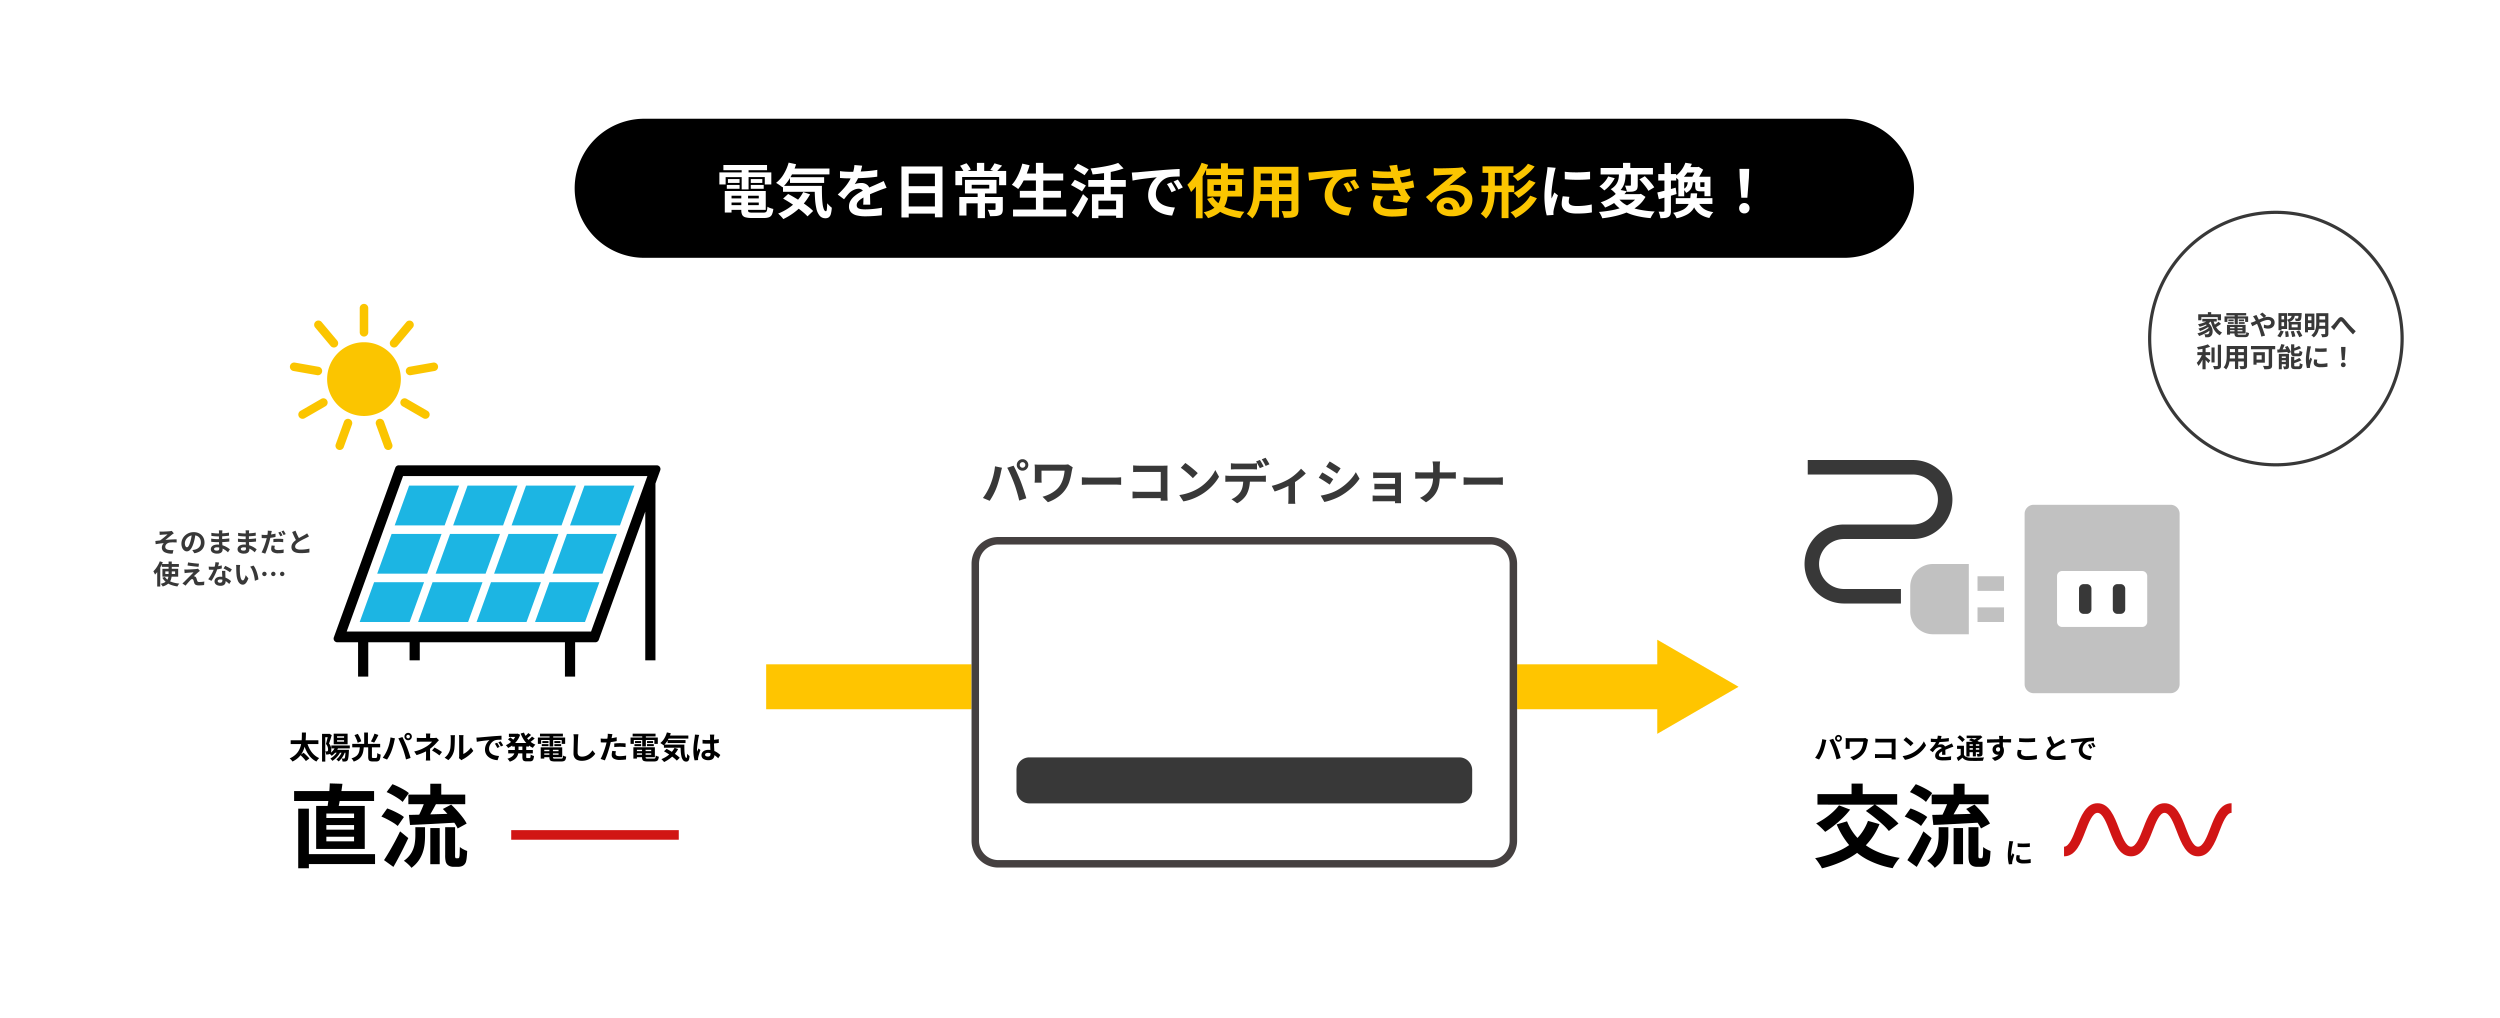 <?xml version="1.0" encoding="UTF-8"?>
<svg xmlns="http://www.w3.org/2000/svg" xmlns:xlink="http://www.w3.org/1999/xlink" width="2337" height="952" viewBox="0 0 2337 952">
  <rect x="0" y="0" width="2337" height="952" fill="#808080" stroke="none"/>
  <defs>
    <clipPath id="clip-アートボード_2">
      <rect width="2337" height="952"></rect>
    </clipPath>
  </defs>
  <g id="アートボード_2" data-name="アートボード – 2" clip-path="url(#clip-アートボード_2)">
    <rect width="2337" height="952" fill="#fff"></rect>
    <path id="パス_1500" data-name="パス 1500" d="M0,0H852V42H0Z" transform="translate(716.203 621)" fill="#ffc500"></path>
    <path id="パス_1501" data-name="パス 1501" d="M44,0,88,76H0Z" transform="translate(1625.203 598) rotate(90)" fill="#ffc500"></path>
    <path id="パス_1512" data-name="パス 1512" d="M65,0H1187a65,65,0,0,1,0,130H65A65,65,0,0,1,65,0Z" transform="translate(537.203 111)"></path>
    <path id="パス_1495" data-name="パス 1495" d="M478,45.144v-9c4.743,0,8.313-9.266,11.464-17.44,4.191-10.876,8.942-23.2,19.862-23.2S525,7.828,529.187,18.7c3.15,8.175,6.721,17.44,11.464,17.44s8.313-9.266,11.464-17.44c4.191-10.876,8.942-23.2,19.862-23.2s15.67,12.328,19.862,23.2c3.15,8.175,6.721,17.44,11.464,17.44s8.313-9.266,11.464-17.44c4.191-10.876,8.943-23.2,19.862-23.2h0v9c-4.743,0-8.313,9.266-11.464,17.44-4.191,10.876-8.942,23.2-19.862,23.2s-15.67-12.328-19.862-23.2c-3.15-8.175-6.721-17.44-11.464-17.44s-8.313,9.266-11.464,17.44c-4.191,10.876-8.942,23.2-19.862,23.2s-15.67-12.328-19.862-23.2c-3.15-8.175-6.721-17.44-11.464-17.44s-8.313,9.266-11.464,17.44C493.67,32.817,488.92,45.144,478,45.144Z" transform="translate(1451.458 755.355)" fill="#d11515"></path>
    <path id="パス_1502" data-name="パス 1502" d="M156.644,4.5H0v-9H156.644Z" transform="translate(477.881 780.5)" fill="#d11514"></path>
    <path id="パス_1503" data-name="パス 1503" d="M1.525-13.985h25.9v3.563H1.525ZM10.592-.215l3-2.106q.907.776,1.936,1.728t1.948,1.9A14.062,14.062,0,0,1,18.94,3.039L15.715,5.453a15.338,15.338,0,0,0-1.363-1.79q-.862-1-1.858-2.012T10.592-.215Zm6.15-12.118a29.721,29.721,0,0,0,2.41,6.274A20.967,20.967,0,0,0,22.94-.883,16.943,16.943,0,0,0,28.2,2.666a8.523,8.523,0,0,0-.932.926,14.847,14.847,0,0,0-.94,1.183q-.439.614-.728,1.119A18.933,18.933,0,0,1,20.04,1.715,24.607,24.607,0,0,1,16.093-4.19a42.311,42.311,0,0,1-2.7-7.347Zm-4.735-8.881H15.8q-.023,2.228-.12,4.67t-.444,4.964a30.9,30.9,0,0,1-1.118,5,21.813,21.813,0,0,1-2.149,4.765A19.115,19.115,0,0,1,8.442,2.436,21.569,21.569,0,0,1,3.185,5.891,8.481,8.481,0,0,0,2.059,4.354a10.352,10.352,0,0,0-1.492-1.4A19.726,19.726,0,0,0,5.542-.114,16.469,16.469,0,0,0,8.8-3.9a17.939,17.939,0,0,0,1.911-4.251,26.453,26.453,0,0,0,.932-4.467,44.112,44.112,0,0,0,.306-4.443Q11.985-19.252,12.007-21.213ZM39.514-9.12H56.788v2.729H39.514Zm3.044,4.059H53.666v2.69H42.558Zm.748-2.956,2.825.7a17.451,17.451,0,0,1-2.66,4.5A17.121,17.121,0,0,1,39.849.566a7.72,7.72,0,0,0-.593-.687q-.378-.4-.781-.794a7.979,7.979,0,0,0-.722-.641,13.317,13.317,0,0,0,3.315-2.759A12.165,12.165,0,0,0,43.306-8.017Zm2.071,4.1,2.639.771a19.213,19.213,0,0,1-3.249,4.79,21.131,21.131,0,0,1-4.259,3.606,8.809,8.809,0,0,0-.534-.7q-.341-.411-.7-.823a5.2,5.2,0,0,0-.651-.649A17.326,17.326,0,0,0,42.556.063,14.591,14.591,0,0,0,45.377-3.919Zm4.244.068,2.713.669A21.425,21.425,0,0,1,49.8,1.9,18.672,18.672,0,0,1,46.33,5.811a7,7,0,0,0-.6-.623q-.389-.363-.8-.715T44.19,3.9A14.545,14.545,0,0,0,47.427.524,16.551,16.551,0,0,0,49.621-3.851Zm3.225-1.209h3.17l-.026.453q-.026.453-.055.732Q55.8-1.114,55.615.66a20.575,20.575,0,0,1-.435,2.754,3.45,3.45,0,0,1-.618,1.4,2.436,2.436,0,0,1-.822.688,3.8,3.8,0,0,1-.979.3,7.586,7.586,0,0,1-1.2.11q-.738.019-1.572-.016a6.9,6.9,0,0,0-.244-1.474,6.416,6.416,0,0,0-.527-1.384q.612.058,1.105.087t.782.029a1.3,1.3,0,0,0,.449-.066.82.82,0,0,0,.337-.262,2.409,2.409,0,0,0,.388-1.032,22.817,22.817,0,0,0,.316-2.326q.149-1.537.255-4.054Zm-7.964-9.021v1.4h6.559v-1.4Zm0-3.64v1.361h6.559v-1.361Zm-3.141-2.436h13v9.916h-13Zm-10.9.18h6.807v3.089H33.87v22.8H30.842Zm5.766,0h.556l.489-.125,2.26,1.283q-.372,1.239-.8,2.644t-.872,2.758q-.439,1.352-.859,2.491A8.916,8.916,0,0,1,39.11-7.8a10.372,10.372,0,0,1,.4,2.734,7.577,7.577,0,0,1-.3,2.3,2.647,2.647,0,0,1-1,1.412,3.249,3.249,0,0,1-.764.387,5.354,5.354,0,0,1-.886.226,15.106,15.106,0,0,1-1.886.067,9.35,9.35,0,0,0-.214-1.482,5.119,5.119,0,0,0-.532-1.472q.381.029.69.032t.562,0A1.305,1.305,0,0,0,36-3.843a1.046,1.046,0,0,0,.372-.623,4.432,4.432,0,0,0,.1-1.027,8.06,8.06,0,0,0-.394-2.314,8.1,8.1,0,0,0-1.617-2.756q.31-.966.615-2.137t.6-2.359q.3-1.187.538-2.213t.394-1.715ZM73.977-8.034h3.495V1.344a1.677,1.677,0,0,0,.191.99q.191.22.9.22h2.663a.841.841,0,0,0,.726-.33A3,3,0,0,0,82.3.909q.107-.984.165-2.947a4.95,4.95,0,0,0,.935.564q.572.275,1.17.5t1.058.352a19.35,19.35,0,0,1-.589,3.914A3.381,3.381,0,0,1,83.8,5.249a4.063,4.063,0,0,1-2.27.552H78.06a6.1,6.1,0,0,1-2.515-.415A2.3,2.3,0,0,1,74.318,4a8.2,8.2,0,0,1-.341-2.635Zm-7.786.144h3.7a36.589,36.589,0,0,1-.6,4.469A13.308,13.308,0,0,1,67.907.416,10.324,10.324,0,0,1,65.15,3.559,15.864,15.864,0,0,1,60.44,5.93,7.436,7.436,0,0,0,59.9,4.891a11.69,11.69,0,0,0-.768-1.1,7.2,7.2,0,0,0-.805-.886,13.989,13.989,0,0,0,4.1-1.842A7.5,7.5,0,0,0,64.7-1.382a9.692,9.692,0,0,0,1.056-3A32.622,32.622,0,0,0,66.191-7.89ZM61.162-18.809l3.122-1.183q.674,1.081,1.318,2.338t1.161,2.468a14.716,14.716,0,0,1,.76,2.192l-3.376,1.347a14.879,14.879,0,0,0-.667-2.189q-.468-1.237-1.075-2.542T61.162-18.809ZM79.857-20.2l3.669,1.254q-.622,1.28-1.318,2.591T80.842-13.87q-.669,1.175-1.287,2.067l-3.029-1.151q.6-.965,1.22-2.218t1.181-2.566Q79.485-19.051,79.857-20.2ZM59.073-10.636h26.1v3.27h-26.1Zm11.154-10.59h3.524V-9.3H70.227Zm39.439,3.761a1.6,1.6,0,0,0,.486,1.178,1.6,1.6,0,0,0,1.178.486,1.615,1.615,0,0,0,1.181-.486A1.6,1.6,0,0,0,113-17.465a1.609,1.609,0,0,0-.489-1.181,1.609,1.609,0,0,0-1.181-.489,1.6,1.6,0,0,0-1.178.489A1.614,1.614,0,0,0,109.667-17.465Zm-1.79,0a3.293,3.293,0,0,1,.472-1.733,3.641,3.641,0,0,1,1.252-1.255,3.278,3.278,0,0,1,1.73-.472,3.294,3.294,0,0,1,1.733.472,3.63,3.63,0,0,1,1.255,1.255,3.3,3.3,0,0,1,.472,1.733,3.278,3.278,0,0,1-.472,1.73,3.641,3.641,0,0,1-1.255,1.252,3.293,3.293,0,0,1-1.733.472,3.277,3.277,0,0,1-1.73-.472,3.652,3.652,0,0,1-1.252-1.252A3.277,3.277,0,0,1,107.877-17.465ZM92.08-5.674q.484-1.219.924-2.559t.8-2.76q.359-1.421.629-2.849t.391-2.8l4.2.871q-.1.411-.251.959t-.262,1.068q-.114.521-.178.854-.144.757-.4,1.829t-.6,2.264q-.338,1.193-.707,2.387t-.753,2.2q-.5,1.4-1.213,2.9t-1.5,2.885q-.788,1.386-1.541,2.47l-4.042-1.7a31.507,31.507,0,0,0,2.56-3.949A34.725,34.725,0,0,0,92.08-5.674Zm14.25-.6q-.417-1.142-.948-2.442t-1.105-2.61q-.574-1.311-1.12-2.466t-1.014-1.98l3.833-1.241q.449.835,1.022,2.014t1.158,2.5q.586,1.324,1.134,2.613t.955,2.328q.379.975.839,2.269t.928,2.687q.468,1.392.884,2.723t.7,2.406l-4.267,1.386q-.385-1.715-.868-3.468t-1.015-3.465Q106.92-4.731,106.33-6.277Zm25.733-14q-.064.523-.127,1.256t-.063,1.41v3.21H128.1v-3.21q0-.7-.04-1.421a11.745,11.745,0,0,0-.127-1.245Zm8.066,6.2q-.546.546-1.158,1.214T137.9-11.686q-.8.9-1.853,1.965t-2.271,2.127a29.59,29.59,0,0,1-2.548,2,27.7,27.7,0,0,1-3.5,2.107q-1.945.993-4.107,1.84t-4.4,1.527l-2.221-3.411a33.556,33.556,0,0,0,7.039-2.282,43.821,43.821,0,0,0,4.731-2.548,24.705,24.705,0,0,0,2.052-1.492,22.093,22.093,0,0,0,1.671-1.493,10.057,10.057,0,0,0,1.144-1.322H123.175q-.507,0-1.229.014t-1.4.04q-.679.026-1.134.077v-3.777q.825.1,1.889.146t1.808.043h12.239a11.2,11.2,0,0,0,1.278-.071,7.8,7.8,0,0,0,1.112-.2Zm-8.313,6.3v1.945q0,1.163,0,2.474t0,2.532v2.1q0,.568.026,1.255t.077,1.329q.051.642.08,1.1h-4.144q.058-.411.109-1.053t.077-1.352q.026-.71.026-1.278V-.591q0-1.027,0-2.083t0-1.987V-6.245Zm8.74,7.939q-1.242-1-2.348-1.773T136-3.062q-1.1-.675-2.344-1.375l2.369-2.752q1.341.7,2.382,1.29t2.106,1.254q1.065.664,2.454,1.62Zm18.234,2.5a8.073,8.073,0,0,0,.169-.976,9.74,9.74,0,0,0,.066-1.14V-16.288a11.693,11.693,0,0,0-.108-1.7q-.108-.723-.114-.786h4.283q-.006.064-.1.8a13.784,13.784,0,0,0-.093,1.713V-1.177a14.338,14.338,0,0,0,2.458-1.41,19.855,19.855,0,0,0,2.491-2.085,17.67,17.67,0,0,0,2.184-2.591l2.215,3.183a22.686,22.686,0,0,1-2.866,3.056,34.8,34.8,0,0,1-3.481,2.751,30.476,30.476,0,0,1-3.444,2.081,5.891,5.891,0,0,0-.751.47l-.495.374Zm-13.372-.419a11.549,11.549,0,0,0,3.12-3.2,15.525,15.525,0,0,0,1.794-3.71A11.577,11.577,0,0,0,150.815-7q.165-1.4.249-3t.1-3.187q.014-1.585.014-2.891a12.973,12.973,0,0,0-.074-1.5,10.514,10.514,0,0,0-.2-1.156h4.244q-.006.057-.055.464t-.1.978q-.048.572-.048,1.17,0,1.283-.029,2.965T154.8-9.716q-.09,1.764-.252,3.341a17.082,17.082,0,0,1-.457,2.667A16.662,16.662,0,0,1,152.114.839a16.925,16.925,0,0,1-3.178,3.738Zm29.725-18.731q.854-.029,1.638-.072t1.2-.072q.9-.08,2.207-.2t2.935-.265q1.624-.143,3.475-.3t3.842-.327q1.495-.122,2.992-.223t2.839-.181q1.342-.08,2.349-.109l.023,3.71q-.776-.006-1.788.023t-2.011.1a10.631,10.631,0,0,0-1.782.263,7.1,7.1,0,0,0-2.412,1.166,9.166,9.166,0,0,0-1.945,1.943,9.269,9.269,0,0,0-1.286,2.408,7.643,7.643,0,0,0-.459,2.58,5.948,5.948,0,0,0,.5,2.5A5.354,5.354,0,0,0,188.831-1.7,7.816,7.816,0,0,0,190.9-.429a12.545,12.545,0,0,0,2.551.765,20.547,20.547,0,0,0,2.841.337l-1.354,3.961a17.774,17.774,0,0,1-3.535-.576,14.738,14.738,0,0,1-3.214-1.274A10.65,10.65,0,0,1,185.571.8,8.714,8.714,0,0,1,183.81-1.88a8.667,8.667,0,0,1-.637-3.392,10.674,10.674,0,0,1,.665-3.832,12.14,12.14,0,0,1,1.656-3.047,10.184,10.184,0,0,1,1.968-2.028q-.814.093-1.951.218t-2.458.279q-1.32.154-2.671.334t-2.609.39q-1.258.21-2.26.429ZM194.513-11.7q.363.5.788,1.208t.831,1.419q.406.712.685,1.3l-2.182.967Q194.088-8,193.575-8.929a19.1,19.1,0,0,0-1.193-1.878Zm3.225-1.322q.369.5.82,1.186t.882,1.385q.431.7.733,1.265l-2.16,1.035q-.6-1.172-1.133-2.063t-1.244-1.847Zm10.89,1.591h15.715v3.276H208.627Zm-3.113-8.679H213.7v2.977h-8.181Zm-.635,15.224H227.9v3.18H204.879Zm7.587-15.224h.624l.607-.125,2.312,1.061a20.272,20.272,0,0,1-1.892,4.091,20.427,20.427,0,0,1-2.615,3.428,21.637,21.637,0,0,1-3.172,2.761,23.525,23.525,0,0,1-3.556,2.089,10.58,10.58,0,0,0-.958-1.374,9.292,9.292,0,0,0-1.151-1.233,16.574,16.574,0,0,0,3.135-1.707,19.463,19.463,0,0,0,2.815-2.364,18.318,18.318,0,0,0,2.3-2.853,13.707,13.707,0,0,0,1.548-3.182ZM211.084-9.785h3.434v5a16.967,16.967,0,0,1-.282,3.076,9.034,9.034,0,0,1-1.121,2.962A9.279,9.279,0,0,1,210.653,3.9a14.965,14.965,0,0,1-4.307,2.117,7.6,7.6,0,0,0-.6-.929q-.383-.521-.81-1.019a7.615,7.615,0,0,0-.791-.81,14.371,14.371,0,0,0,3.693-1.652,7.252,7.252,0,0,0,2.085-2,6.37,6.37,0,0,0,.929-2.2,11.242,11.242,0,0,0,.231-2.256Zm8.538-11.4a20.279,20.279,0,0,0,2.466,4.665,19.964,19.964,0,0,0,3.622,3.9,17.238,17.238,0,0,0,4.6,2.72,7.1,7.1,0,0,0-.855.87q-.453.535-.87,1.09a9.368,9.368,0,0,0-.683,1.031,19.425,19.425,0,0,1-4.838-3.262,22.672,22.672,0,0,1-3.786-4.553,30.224,30.224,0,0,1-2.763-5.578Zm-14.984,6.313,2.177-1.8q.561.369,1.184.859t1.2.96a10.613,10.613,0,0,1,.954.854L207.885-12a10.385,10.385,0,0,0-.883-.894q-.556-.51-1.179-1.037T204.639-14.874Zm19.008-5.885,2.614,1.819q-1.136,1.02-2.374,2.033t-2.264,1.7l-2.07-1.594q.651-.51,1.406-1.188t1.475-1.411A17.035,17.035,0,0,0,223.647-20.76Zm3.452,3.3,2.54,1.781q-1.161,1.071-2.5,2.124t-2.445,1.774L222.6-13.377q.708-.516,1.539-1.223t1.618-1.461A19.187,19.187,0,0,0,227.1-17.462Zm-8.984,7.835h3.607V1.409a2,2,0,0,0,.159,1.013q.159.21.761.21h2.211a.684.684,0,0,0,.583-.255,2.171,2.171,0,0,0,.282-.964q.09-.708.148-2.058a6.969,6.969,0,0,0,1.474.8,10.825,10.825,0,0,0,1.638.553,12.278,12.278,0,0,1-.569,3,2.828,2.828,0,0,1-1.169,1.548,4,4,0,0,1-2.042.454h-3.179a5.872,5.872,0,0,1-2.41-.392,2.188,2.188,0,0,1-1.166-1.334,8.055,8.055,0,0,1-.326-2.554Zm18.853,5.814h16.394v2.06H236.968Zm.019-3.612h18.375V1.843H236.987V-.481h14.947V-5.1H236.987Zm6.375,1.279h3.321V1.925q0,.8.388,1.019a4.088,4.088,0,0,0,1.69.22h5.506a2.372,2.372,0,0,0,1.106-.207,1.259,1.259,0,0,0,.552-.833,10.086,10.086,0,0,0,.25-1.851,6.194,6.194,0,0,0,1.376.667,9.842,9.842,0,0,0,1.517.429,8.783,8.783,0,0,1-.658,2.7,2.63,2.63,0,0,1-1.375,1.351,6.568,6.568,0,0,1-2.5.387h-6.083a11.157,11.157,0,0,1-3.081-.336A2.466,2.466,0,0,1,243.808,4.3a5.094,5.094,0,0,1-.446-2.355Zm-8.1-1.279h3.315V3.125h-3.315Zm-.683-12.762h21.418v2.549H234.575Zm2.219,6.908h5.714v1.88h-5.714Zm-.539,2.874h6.259v1.9h-6.259Zm11.76,0h6.342v1.9h-6.342Zm0-2.874h5.659v1.88h-5.659Zm-4.474-5.876h3.389V-8.2h-3.389Zm-10.938,2.6h25.49v5.911h-3.208v-3.6H235.677v3.6H232.6Zm37.878-3.032q-.132.9-.228,1.943t-.148,1.911q-.051,1.158-.112,2.846t-.116,3.55q-.054,1.861-.087,3.639t-.032,3.114a4.358,4.358,0,0,0,.524,2.3A2.913,2.913,0,0,0,271.711.926a5.421,5.421,0,0,0,2.025.361,10.525,10.525,0,0,0,3.258-.478,10.624,10.624,0,0,0,2.681-1.291,12.2,12.2,0,0,0,2.184-1.881,18.043,18.043,0,0,0,1.758-2.249l2.617,3.2A15.563,15.563,0,0,1,284.423.769a15.576,15.576,0,0,1-2.676,2.161,14.387,14.387,0,0,1-3.573,1.641,14.977,14.977,0,0,1-4.479.63,10.681,10.681,0,0,1-4.106-.726,5.622,5.622,0,0,1-2.71-2.277,7.529,7.529,0,0,1-.958-4.006q0-1.167.029-2.686t.075-3.166q.046-1.647.078-3.222t.061-2.85q.029-1.275.029-2.005,0-1.05-.085-2.048a13.091,13.091,0,0,0-.284-1.852Zm31.823-.154q-.161.594-.333,1.428t-.274,1.3q-.2.985-.5,2.4t-.656,2.994q-.363,1.576-.744,3.035-.375,1.514-.924,3.3t-1.166,3.615q-.618,1.83-1.258,3.494T295.22,4.786l-4.012-1.36A27.312,27.312,0,0,0,292.559.757q.709-1.582,1.386-3.4t1.267-3.612q.591-1.8.995-3.3.282-1.027.534-2.1t.463-2.08q.212-1.008.362-1.89t.237-1.531a16.078,16.078,0,0,0,.124-1.614,10.825,10.825,0,0,0-.031-1.315Zm-7.365,4.322q1.775,0,3.676-.17t3.847-.5q1.946-.326,3.829-.765v3.6q-1.79.42-3.811.709t-3.983.448q-1.962.159-3.592.159-1.04,0-1.884-.04l-1.614-.076-.1-3.6q1.126.115,1.941.17T294.94-15.422ZM304.009-11q1.226-.132,2.691-.212t2.867-.08q1.232,0,2.516.055t2.556.2l-.08,3.469q-1.081-.144-2.358-.254t-2.609-.109q-1.483,0-2.85.072t-2.734.239Zm1.561,7.258q-.157.606-.272,1.259a6.639,6.639,0,0,0-.116,1.136,2.035,2.035,0,0,0,.191.884A1.828,1.828,0,0,0,306,.243,3.316,3.316,0,0,0,307.2.713a9.48,9.48,0,0,0,1.934.165,28.334,28.334,0,0,0,2.944-.156q1.491-.156,3.044-.438l-.141,3.684q-1.216.151-2.678.277t-3.2.127a10.557,10.557,0,0,1-5.563-1.2,3.778,3.778,0,0,1-1.92-3.377,12.433,12.433,0,0,1,.165-2.012q.165-1.01.345-1.856Zm18.013-.072h16.394v2.06H323.583Zm.019-3.612h18.375V1.843H323.6V-.481H338.55V-5.1H323.6Zm6.375,1.279H333.3V1.925q0,.8.388,1.019a4.088,4.088,0,0,0,1.69.22h5.506a2.372,2.372,0,0,0,1.106-.207,1.259,1.259,0,0,0,.552-.833,10.087,10.087,0,0,0,.25-1.851,6.193,6.193,0,0,0,1.376.667,9.841,9.841,0,0,0,1.517.429,8.783,8.783,0,0,1-.658,2.7,2.63,2.63,0,0,1-1.375,1.351,6.568,6.568,0,0,1-2.5.387h-6.083a11.156,11.156,0,0,1-3.081-.336A2.466,2.466,0,0,1,330.423,4.3a5.094,5.094,0,0,1-.446-2.355Zm-8.1-1.279h3.315V3.125h-3.315Zm-.683-12.762h21.418v2.549H321.19Zm2.219,6.908h5.714v1.88h-5.714Zm-.539,2.874h6.259v1.9h-6.259Zm11.76,0h6.342v1.9h-6.342Zm0-2.874h5.659v1.88h-5.659Zm-4.474-5.876h3.389V-8.2h-3.389Zm-10.938,2.6h25.49v5.911H341.5v-3.6H322.292v3.6h-3.073Zm34.333-1.881h19.69v2.87h-19.69Zm.318,4.245h16.756v2.8H353.869Zm-3.43,4.238h16.668v2.909H350.439Zm2.768-11.4,3.643.788a29.208,29.208,0,0,1-2.8,6.453,21.147,21.147,0,0,1-3.861,4.906,8.9,8.9,0,0,0-.911-.731q-.584-.42-1.193-.828a11.853,11.853,0,0,0-1.063-.646,15.153,15.153,0,0,0,3.76-4.285A22.135,22.135,0,0,0,353.207-21.355ZM360.358-6.9l3.369,1.1a25.846,25.846,0,0,1-3.52,5A29.085,29.085,0,0,1,355.7,3.282a32.788,32.788,0,0,1-5.1,3.067q-.261-.357-.714-.87t-.955-1.011q-.5-.5-.887-.81a27.047,27.047,0,0,0,5.011-2.621,23.444,23.444,0,0,0,4.22-3.58A19.833,19.833,0,0,0,360.358-6.9Zm5.612-3.055h3.562q-.01,2.62.053,4.876a39.276,39.276,0,0,0,.285,3.957,10.816,10.816,0,0,0,.621,2.659q.4.957,1.027.957.339-.023.456-1.086t.146-2.817q.5.588,1.121,1.185a12.3,12.3,0,0,0,1.145.992,16.246,16.246,0,0,1-.431,2.949,3.217,3.217,0,0,1-.933,1.683,2.641,2.641,0,0,1-1.743.538,3.562,3.562,0,0,1-2.847-1.225A8.074,8.074,0,0,1,366.85,1.3a28.992,28.992,0,0,1-.7-5.063Q365.982-6.64,365.969-9.957ZM350.49-3.7l2.475-2.276q1.565.824,3.294,1.845t3.41,2.148Q361.35-.856,362.8.257a21.726,21.726,0,0,1,2.427,2.126L362.47,5.017a23.924,23.924,0,0,0-2.277-2.137q-1.37-1.146-3.006-2.325t-3.365-2.27Q352.093-2.808,350.49-3.7Zm36.034-10.72q1.257.115,2.51.185t2.562.069q2.637,0,5.265-.233a41.48,41.48,0,0,0,4.87-.7v3.591q-2.271.337-4.892.513t-5.24.2q-1.28,0-2.532-.046t-2.522-.133ZM397.513-19.3q-.058.417-.1.905t-.072.96q-.029.465-.054,1.254t-.037,1.757q-.011.968-.011,2.014,0,1.981.069,3.693t.156,3.166q.087,1.454.155,2.677t.069,2.256a6.758,6.758,0,0,1-.308,2.086,4.4,4.4,0,0,1-.973,1.669,4.352,4.352,0,0,1-1.742,1.1,7.8,7.8,0,0,1-2.637.39,8.17,8.17,0,0,1-4.74-1.21,3.982,3.982,0,0,1-1.737-3.48,4.4,4.4,0,0,1,.786-2.593A5.13,5.13,0,0,1,388.561-4.4a8.531,8.531,0,0,1,3.414-.624,14.245,14.245,0,0,1,6.772,1.611,16.806,16.806,0,0,1,2.469,1.567q1.089.842,1.936,1.618l-1.967,3.038a30.991,30.991,0,0,0-3.212-2.7,14.267,14.267,0,0,0-3.105-1.733,8.622,8.622,0,0,0-3.181-.606,3.761,3.761,0,0,0-2,.474,1.456,1.456,0,0,0-.767,1.294A1.349,1.349,0,0,0,389.7.828a4.154,4.154,0,0,0,1.931.4,2.762,2.762,0,0,0,1.406-.307,1.691,1.691,0,0,0,.741-.894,4.1,4.1,0,0,0,.219-1.43q0-.741-.058-1.964T393.8-6.079q-.075-1.494-.133-3.121t-.058-3.2q0-1.643-.011-2.994t-.027-1.991q0-.337-.056-.908t-.137-1.008Zm-14.092.312q-.1.286-.25.8t-.259,1.019l-.169.761q-.135.589-.306,1.618t-.362,2.314q-.191,1.285-.358,2.626T381.452-7.3q-.1,1.2-.1,2.07,0,.414.025.924a8.422,8.422,0,0,0,.1.953q.193-.516.418-1.011t.455-.985q.229-.489.427-.98L384.55-4.9q-.4,1.191-.823,2.49T382.975.041q-.33,1.158-.5,1.951-.058.289-.109.692a4.446,4.446,0,0,0-.045.646q.006.225.013.557t.035.635l-3.263.244a28.505,28.505,0,0,1-.8-3.894,36.827,36.827,0,0,1-.351-5.329q0-1.627.139-3.393t.34-3.421q.2-1.655.4-3.02t.319-2.205q.08-.607.166-1.375t.108-1.456Z" transform="translate(270.203 706)"></path>
    <path id="パス_1504" data-name="パス 1504" d="M21.158-16.121a1.476,1.476,0,0,0,.447,1.084,1.476,1.476,0,0,0,1.084.447,1.485,1.485,0,0,0,1.087-.447,1.471,1.471,0,0,0,.45-1.084,1.48,1.48,0,0,0-.45-1.086,1.481,1.481,0,0,0-1.087-.45,1.471,1.471,0,0,0-1.084.45A1.485,1.485,0,0,0,21.158-16.121Zm-1.646,0a3.03,3.03,0,0,1,.434-1.594A3.349,3.349,0,0,1,21.1-18.87a3.016,3.016,0,0,1,1.591-.434,3.031,3.031,0,0,1,1.594.434,3.34,3.34,0,0,1,1.154,1.154,3.031,3.031,0,0,1,.434,1.594,3.016,3.016,0,0,1-.434,1.591,3.35,3.35,0,0,1-1.154,1.152,3.03,3.03,0,0,1-1.594.434,3.015,3.015,0,0,1-1.591-.434,3.36,3.36,0,0,1-1.152-1.152A3.015,3.015,0,0,1,19.512-16.121ZM4.978-5.273q.446-1.122.85-2.354t.735-2.54q.33-1.307.578-2.621t.36-2.577l3.86.8q-.095.379-.231.883t-.241.983q-.1.479-.164.786-.133.7-.369,1.683T9.81-8.146q-.311,1.1-.651,2.2T8.466-3.921Q8-2.634,7.35-1.255T5.973,1.4Q5.249,2.674,4.555,3.671L.837,2.1A28.987,28.987,0,0,0,3.193-1.53,31.947,31.947,0,0,0,4.978-5.273Zm13.11-.555q-.383-1.051-.872-2.247t-1.017-2.4q-.528-1.206-1.03-2.269t-.933-1.821l3.526-1.142q.413.768.94,1.853t1.066,2.3q.539,1.218,1.043,2.4t.879,2.142q.348.9.772,2.088t.854,2.472q.431,1.281.813,2.5t.648,2.213L20.852,3.547q-.354-1.578-.8-3.191t-.933-3.187Q18.631-4.405,18.088-5.828ZM50.4-14.813q-.068.2-.173.551t-.183.7q-.078.35-.126.533-.239,1.38-.576,3.064a27.02,27.02,0,0,1-.934,3.434A15.173,15.173,0,0,1,46.76-3.162a16.945,16.945,0,0,1-4.266,4.543,21.81,21.81,0,0,1-5.81,3.064L33.72,1.425A19.589,19.589,0,0,0,37.36.107a17.923,17.923,0,0,0,3.467-2.152A11.549,11.549,0,0,0,43.48-4.969a13.21,13.21,0,0,0,1.174-2.39,19.768,19.768,0,0,0,.8-2.73,23.467,23.467,0,0,0,.446-2.858H33.161v4.434q0,.286.013.92t.081,1.255H29.348q.053-.621.094-1.136t.041-1.039v-5.613q0-.538-.034-1.113t-.087-1.106l1.482.061q.843.034,1.764.034h12.7q.683,0,1.337-.047a11.607,11.607,0,0,0,1.186-.142Zm6.755-1.06q.75.074,1.676.124t1.614.05H73.821q.585,0,1.291-.021t1.033-.047q-.027.466-.05,1.164t-.024,1.291V.45q0,.681.04,1.606t.081,1.525H72.342q.021-.6.037-1.3T72.395.855V-12.271H60.449q-.845,0-1.791.027t-1.5.074ZM56.829-1.448q.677.047,1.545.1t1.757.053H74.489V2.2H60.24q-.767,0-1.763.044t-1.649.112ZM85.96-17.208q.7.478,1.626,1.179T89.5-14.524q.987.8,1.866,1.57a19.7,19.7,0,0,1,1.445,1.374l-2.7,2.766q-.519-.561-1.337-1.33T87-11.737q-.953-.825-1.883-1.563t-1.658-1.236ZM82.625.488a28.3,28.3,0,0,0,3.919-.822,28.219,28.219,0,0,0,3.4-1.212,26.294,26.294,0,0,0,2.86-1.44A24.747,24.747,0,0,0,96.95-6.061a27.139,27.139,0,0,0,3.291-3.6,20.742,20.742,0,0,0,2.248-3.648l2.059,3.724a23.51,23.51,0,0,1-2.483,3.574,28.918,28.918,0,0,1-3.333,3.375A28.577,28.577,0,0,1,94.724.256,32.206,32.206,0,0,1,91.808,1.8a28.314,28.314,0,0,1-3.317,1.3,25.65,25.65,0,0,1-3.615.883Zm36.41-18.812q-.144.741-.432,1.877a21.443,21.443,0,0,1-.855,2.571q-.413.979-.958,2.031a16.458,16.458,0,0,1-1.119,1.872,4.37,4.37,0,0,1,.89-.289,9.248,9.248,0,0,1,1.11-.181,10.1,10.1,0,0,1,1.016-.059,4.088,4.088,0,0,1,2.772.96,3.529,3.529,0,0,1,1.11,2.823q0,.54.01,1.306t.034,1.6q.024.838.047,1.644t.024,1.437H119.5q.047-.46.071-1.079t.037-1.312q.013-.693.021-1.342t.007-1.189a2.068,2.068,0,0,0-.677-1.764,2.477,2.477,0,0,0-1.505-.494,5.138,5.138,0,0,0-2.24.547A7.278,7.278,0,0,0,113.3-6.07q-.579.588-1.17,1.309t-1.277,1.61L108.01-5.282a37.06,37.06,0,0,0,2.978-3.07,22.114,22.114,0,0,0,2.148-2.947,18.105,18.105,0,0,0,1.432-2.923,17.618,17.618,0,0,0,.654-2.221,12.96,12.96,0,0,0,.311-2.168Zm-10,2.459q1.033.154,2.349.23t2.326.077q1.75,0,3.838-.083t4.242-.271q2.153-.189,4.084-.528l-.02,3.088q-1.4.2-3.037.347t-3.321.242q-1.686.093-3.222.133t-2.74.04q-.543,0-1.319-.013t-1.606-.064l-1.573-.1ZM130.072-8.32q-.41.121-.984.318t-1.147.406q-.574.21-1.026.4-1.286.5-3.025,1.218t-3.6,1.676a14.8,14.8,0,0,0-2.028,1.228,5.312,5.312,0,0,0-1.252,1.241,2.4,2.4,0,0,0-.43,1.375,1.6,1.6,0,0,0,.24.91,1.613,1.613,0,0,0,.721.566,4.423,4.423,0,0,0,1.2.3,13.817,13.817,0,0,0,1.687.09q1.7,0,3.752-.205t3.808-.554l-.109,3.419q-.867.112-2.164.229t-2.7.18q-1.4.063-2.669.063a15.6,15.6,0,0,1-3.713-.4,5.313,5.313,0,0,1-2.592-1.373,3.649,3.649,0,0,1-.952-2.671,4.976,4.976,0,0,1,.634-2.5,7.719,7.719,0,0,1,1.667-2.014,15.8,15.8,0,0,1,2.265-1.636q1.231-.737,2.421-1.327,1.239-.649,2.224-1.1t1.843-.814q.858-.367,1.648-.736.777-.337,1.5-.669t1.462-.705Zm9.913-.9v9.8h-3.05V-6.279h-3.4V-9.225Zm0,8.535a4.677,4.677,0,0,0,2.184,1.944,9.5,9.5,0,0,0,3.423.7q1.2.047,2.873.061T151.988,2q1.847-.024,3.617-.095t3.158-.186a8.117,8.117,0,0,0-.378.91q-.2.561-.368,1.145t-.256,1.049q-1.231.068-2.821.105t-3.29.05q-1.7.013-3.285-.01t-2.8-.071a12.566,12.566,0,0,1-4.05-.767,6.761,6.761,0,0,1-2.867-2.2q-.909.791-1.881,1.568t-2.093,1.639l-1.478-3.174q.938-.551,2.006-1.237t2.024-1.42Zm-6.067-16.289,2.2-2.041q.835.549,1.732,1.273t1.684,1.459a9.336,9.336,0,0,1,1.247,1.384L138.4-12.624a9.518,9.518,0,0,0-1.165-1.418q-.745-.769-1.616-1.545T133.918-16.979Zm10.746,2.559,2.038-1.7q1.183.416,2.589.985T152-13.96q1.3.6,2.2,1.12l-2.183,1.9a19.977,19.977,0,0,0-2.058-1.13q-1.271-.62-2.669-1.247T144.665-14.421Zm-2.407,1.513h13.53v2.3H145.245V.851h-2.987Zm12.034,0h3.035v11A4.2,4.2,0,0,1,157.1-.375a1.682,1.682,0,0,1-.869.866,3.94,3.94,0,0,1-1.5.381q-.891.068-2.089.068a8.469,8.469,0,0,0-.316-1.29,9.119,9.119,0,0,0-.479-1.221q.627.027,1.232.027h.815a.417.417,0,0,0,.313-.1.451.451,0,0,0,.083-.3ZM142.5-18.688h12.658v2.407H142.5Zm1.419,9.521h11.409v2.22H143.92Zm0,3.717h11.409v2.31H143.92Zm4.383-6.382h2.842V.745H148.3Zm5.717-6.857h.725l.621-.157,1.89,1.517q-.933.874-2.085,1.77a29.274,29.274,0,0,1-2.4,1.68A25.976,25.976,0,0,1,150.3-12.5a8.449,8.449,0,0,0-.76-.934q-.488-.532-.828-.846a17.193,17.193,0,0,0,2.031-1.153,22.7,22.7,0,0,0,1.9-1.385,10.6,10.6,0,0,0,1.377-1.309Zm22.575.266q-.021.2-.068.675t-.071.933q-.024.461-.044.677-.027.525-.037,1.424t-.01,1.988q0,1.089.013,2.192t.027,2.068q.013.965.013,1.6L173.1-7.978V-9.316q0-.836,0-1.836t-.016-1.979q-.013-.978-.037-1.777T173-16.116q-.062-.8-.133-1.432t-.118-.873Zm-15.025,3.3q1.19-.006,2.675-.028t3.1-.055l3.191-.062q1.576-.029,2.949-.046t2.378-.016q1.014,0,2.217-.007t2.368-.007q1.165,0,2.13,0l1.508,0-.042,3.138q-1.231-.053-3.284-.1t-4.995-.047q-1.807,0-3.669.037t-3.69.093q-1.828.056-3.534.131t-3.214.166Zm14.384,7.86a10.611,10.611,0,0,1-.525,3.606,4.4,4.4,0,0,1-1.55,2.161,4.346,4.346,0,0,1-2.57.724,4.4,4.4,0,0,1-1.567-.307A4.726,4.726,0,0,1,168.251-2a4.625,4.625,0,0,1-1.1-1.524,5,5,0,0,1-.419-2.114,4.706,4.706,0,0,1,.724-2.627,4.953,4.953,0,0,1,1.933-1.73,5.737,5.737,0,0,1,2.651-.618,5.2,5.2,0,0,1,2.936.787,4.931,4.931,0,0,1,1.791,2.114,7.141,7.141,0,0,1,.6,2.99,9.412,9.412,0,0,1-.425,2.712,9.072,9.072,0,0,1-1.4,2.747,10.306,10.306,0,0,1-2.614,2.433,14.28,14.28,0,0,1-4.071,1.79L166.02,2.145a20.994,20.994,0,0,0,3.154-.909,9.9,9.9,0,0,0,2.568-1.411,6.016,6.016,0,0,0,1.723-2.1,6.644,6.644,0,0,0,.619-2.99,2.65,2.65,0,0,0-.616-1.923,2.026,2.026,0,0,0-1.5-.628,2.2,2.2,0,0,0-.981.234,1.9,1.9,0,0,0-.777.707,2.162,2.162,0,0,0-.3,1.177,1.809,1.809,0,0,0,.631,1.449,2.143,2.143,0,0,0,1.432.539,1.751,1.751,0,0,0,1.133-.4,2.1,2.1,0,0,0,.65-1.332,6,6,0,0,0-.276-2.495Zm15.632-9.061q1.47.165,3.306.245t3.929.08q1.311,0,2.7-.053t2.69-.136q1.3-.083,2.308-.183v3.538q-.918.074-2.235.154t-2.74.122q-1.423.043-2.7.043-2.078,0-3.858-.09t-3.4-.2Zm2.235,11.251q-.195.7-.323,1.365a6.981,6.981,0,0,0-.128,1.333,2.43,2.43,0,0,0,1.294,2.089,7.975,7.975,0,0,0,4.158.827q1.8,0,3.483-.133t3.171-.369a25.5,25.5,0,0,0,2.668-.555l.027,3.745q-1.158.26-2.6.465t-3.1.317q-1.66.112-3.531.112a16.657,16.657,0,0,1-5.066-.66,6.257,6.257,0,0,1-3.055-1.928,4.789,4.789,0,0,1-1.017-3.093A10.792,10.792,0,0,1,190-3.673q.193-.962.344-1.709Zm40.671-7.441q-.6.373-1.246.724t-1.39.715q-.614.315-1.5.743t-1.911.951q-1.025.524-2.058,1.093t-1.944,1.156a12.668,12.668,0,0,0-2.668,2.253A3.846,3.846,0,0,0,220.76-2.3,2.376,2.376,0,0,0,222.143-.12a8.9,8.9,0,0,0,4.149.757q1.375,0,2.935-.127t3.065-.354q1.506-.227,2.672-.508l-.041,3.83q-1.119.18-2.44.337t-2.836.239q-1.515.083-3.254.083a20.966,20.966,0,0,1-3.677-.3,9.462,9.462,0,0,1-2.953-1A5.183,5.183,0,0,1,217.8.968a5.473,5.473,0,0,1-.706-2.878,6.314,6.314,0,0,1,.747-3.067,9.743,9.743,0,0,1,2.026-2.541,23.436,23.436,0,0,1,2.84-2.2q.944-.64,2.006-1.241t2.087-1.158q1.025-.558,1.909-1.027t1.491-.821q.751-.446,1.339-.811a10.419,10.419,0,0,0,1.114-.8Zm-13.354-5.677q.647,1.765,1.379,3.388t1.467,3.024q.735,1.4,1.346,2.519l-3.014,1.772q-.715-1.211-1.484-2.731t-1.533-3.2q-.764-1.684-1.5-3.4Zm18.834,2.965q.785-.027,1.507-.066t1.1-.066q.825-.073,2.03-.186t2.7-.243q1.494-.131,3.2-.273t3.535-.3q1.375-.112,2.752-.205t2.612-.167q1.234-.074,2.161-.1l.021,3.413q-.714-.006-1.645.021t-1.85.091a9.781,9.781,0,0,0-1.64.242,6.528,6.528,0,0,0-2.219,1.072,8.433,8.433,0,0,0-1.789,1.788,8.528,8.528,0,0,0-1.183,2.215,7.031,7.031,0,0,0-.422,2.374,5.472,5.472,0,0,0,.456,2.3,4.926,4.926,0,0,0,1.271,1.7,7.191,7.191,0,0,0,1.9,1.165,11.541,11.541,0,0,0,2.347.7,18.9,18.9,0,0,0,2.613.31L258.182,4.21a16.352,16.352,0,0,1-3.252-.53,13.559,13.559,0,0,1-2.956-1.172A9.8,9.8,0,0,1,249.566.685a8.017,8.017,0,0,1-1.62-2.468A7.973,7.973,0,0,1,247.36-4.9a9.82,9.82,0,0,1,.612-3.525,11.168,11.168,0,0,1,1.524-2.8,9.368,9.368,0,0,1,1.81-1.866q-.749.085-1.8.2t-2.261.257q-1.215.142-2.458.307t-2.4.359q-1.158.193-2.079.394Zm17.82,4.4q.334.461.725,1.111t.764,1.306q.373.655.63,1.195l-2.008.89q-.5-1.1-.974-1.952a17.586,17.586,0,0,0-1.1-1.728Zm2.967-1.216q.34.461.754,1.091t.811,1.275q.4.645.674,1.164l-1.987.952q-.55-1.078-1.042-1.9t-1.144-1.7Z" transform="translate(1695.91 706.318)"></path>
    <path id="パス_1496" data-name="パス 1496" d="M11.525-15.806q1.226.165,2.752.237t3.113.051q1.586-.021,3.04-.106t2.523-.2V-12.4q-1.214.106-2.678.173t-3,.066q-1.535,0-3.012-.066T11.546-12.4ZM13.647-4.464q-.15.667-.228,1.183a7.036,7.036,0,0,0-.078,1.053,1.57,1.57,0,0,0,.207.8,1.613,1.613,0,0,0,.648.6,3.883,3.883,0,0,0,1.145.372,9.6,9.6,0,0,0,1.721.131A30.711,30.711,0,0,0,20.415-.5q1.568-.173,3.3-.539l.068,3.591a28.282,28.282,0,0,1-2.938.383q-1.66.139-3.919.139a9,9,0,0,1-5.1-1.163,3.686,3.686,0,0,1-1.673-3.195A11.628,11.628,0,0,1,10.269-2.9q.117-.833.344-1.839Zm-6.2-13.114q-.095.263-.231.739t-.251.934q-.115.458-.168.7-.1.542-.271,1.436t-.341,2q-.173,1.1-.326,2.249T5.6-7.325Q5.5-6.27,5.5-5.468q0,.38.021.85a8.332,8.332,0,0,0,.082.877q.2-.454.412-.907t.415-.911q.208-.458.385-.888l1.641,1.3Q8.08-4.049,7.692-2.8T7-.45Q6.7.657,6.555,1.36q-.053.286-.1.664a3.907,3.907,0,0,0-.044.581q.006.207.012.512t.032.584l-3.064.2A26.511,26.511,0,0,1,2.671.241a36.719,36.719,0,0,1-.317-5q0-1.5.126-3.031t.31-2.965q.184-1.43.366-2.6t.293-1.939q.074-.558.163-1.262t.11-1.336Z" transform="translate(1874.545 804.094)"></path>
    <path id="パス_1505" data-name="パス 1505" d="M13.576-5.574H80.392V3.76H13.576ZM4.729-64.494H79.494v9.25H4.729ZM8.572-48.031h9.971v55.7H8.572Zm26.3,15.325v4.268h25.91v-4.268Zm0,10.9V-17.5h25.91v-4.306Zm0-21.711v4.184h25.91V-43.52Zm-9.53-7.089h45.43v40.194H25.342ZM38.069-71.676l11.843.373q-.58,4.474-1.328,8.956T47.089-53.88q-.747,3.985-1.514,7.038l-10.018-.682q.617-3.332,1.135-7.533t.9-8.561Q37.967-67.978,38.069-71.676Zm73.461,10.44H164.7v8.988H111.53Zm20.505-10.122h10.252v14.4H132.035Zm0,41.419h8.809v33.8h-8.809Zm-13.968-.776h9.054v8.246a70.04,70.04,0,0,1-.411,7.393,38.082,38.082,0,0,1-1.7,7.819A29.95,29.95,0,0,1,121.194.376a29.582,29.582,0,0,1-6.8,6.879,15.444,15.444,0,0,0-1.936-2.282q-1.244-1.244-2.638-2.431A21,21,0,0,0,107.3.662a24,24,0,0,0,7.138-7.54,24.954,24.954,0,0,0,2.949-8.174,47.766,47.766,0,0,0,.681-7.743Zm9.23-25.591,10.56,3.038q-1.578,2.977-3.271,5.995t-3.3,5.728q-1.6,2.71-3.04,4.837l-8.128-2.825q1.324-2.323,2.666-5.234t2.558-5.938A57.75,57.75,0,0,0,127.3-56.306Zm16.475,8.551,7.763-4.1q2.752,2.586,5.579,5.717t5.205,6.24a37.091,37.091,0,0,1,3.712,5.759l-8.418,4.591a34.807,34.807,0,0,0-3.4-5.759q-2.248-3.174-4.967-6.454T143.771-47.755ZM112.06-42.227q5.526-.1,12.744-.3t15.282-.443q8.063-.247,16.07-.518l-.215,8.475q-7.623.42-15.3.849t-14.726.765q-7.046.336-12.842.588ZM91.212-63.559l5.443-7.38q2.641,1,5.53,2.406t5.531,2.943A27.223,27.223,0,0,1,112-62.609l-5.818,8.26a26.535,26.535,0,0,0-4.05-3.206q-2.52-1.675-5.4-3.275A59.863,59.863,0,0,0,91.212-63.559Zm-4.884,22.9,5.425-7.614a57.187,57.187,0,0,1,5.581,2.252q2.94,1.357,5.633,2.855a29.476,29.476,0,0,1,4.421,2.926l-5.818,8.39A28,28,0,0,0,97.426-34.9q-2.595-1.614-5.493-3.136T86.328-40.664ZM88.783.056Q90.9-3.172,93.505-7.572T98.8-16.965q2.688-4.993,5-9.893l7.679,6.295q-2.082,4.452-4.414,9.132t-4.716,9.172q-2.384,4.493-4.783,8.648Zm57.162-30.772h9.269v26.19a5.864,5.864,0,0,0,.278,2.461.946.946,0,0,0,.364.285,1.141,1.141,0,0,0,.5.117H157.7a2.441,2.441,0,0,0,.619-.084.8.8,0,0,0,.46-.27q.362-.243.633-2.156.1-1.026.146-3.14t.126-4.913a17.033,17.033,0,0,0,3.161,2.1,23.115,23.115,0,0,0,3.657,1.608q-.084,2.819-.374,5.675a26.28,26.28,0,0,1-.673,4.192,6.394,6.394,0,0,1-2.811,3.819,6.766,6.766,0,0,1-2.158.832,11.177,11.177,0,0,1-2.447.3h-4.406a9.8,9.8,0,0,1-3.014-.5,6.4,6.4,0,0,1-2.63-1.581,6.477,6.477,0,0,1-1.564-2.9,26.335,26.335,0,0,1-.482-6.066Z" transform="translate(270.203 804)"></path>
    <path id="パス_1497" data-name="パス 1497" d="M51.974-36.662l10.776,3.049a62.537,62.537,0,0,1-12.588,19.58A67.688,67.688,0,0,1,32.041-.7a107.79,107.79,0,0,1-23.1,8.437A23.013,23.013,0,0,0,7.253,4.683q-1.146-1.8-2.4-3.568a27.491,27.491,0,0,0-2.31-2.886,101.944,101.944,0,0,0,22.173-6.8A54.966,54.966,0,0,0,41.388-19.86,46.538,46.538,0,0,0,51.974-36.662ZM24.89-51.157l10.43,3.985a72.535,72.535,0,0,1-6.944,7.76,104.35,104.35,0,0,1-8.208,7.21A94.376,94.376,0,0,1,11.96-26.36q-.936-1.1-2.451-2.605T6.379-31.9q-1.614-1.435-2.867-2.343a67.2,67.2,0,0,0,8-4.668,66,66,0,0,0,7.465-5.864A47.211,47.211,0,0,0,24.89-51.157ZM32.41-36.224A49.858,49.858,0,0,0,50.184-13.7q12.168,8.611,31.5,11.662A25.419,25.419,0,0,0,79.29.8Q78,2.542,76.892,4.338T75.067,7.584A84.459,84.459,0,0,1,51.459-.378,57.432,57.432,0,0,1,34.479-13.92,74.736,74.736,0,0,1,22.736-33.353ZM4.758-61.668h74.5v9.84H4.758Zm31.883-9.84H47.023v16.313H36.641ZM50.025-45.92l8.307-6.1q3.695,2.444,7.908,5.593t8.035,6.355a59.584,59.584,0,0,1,6.24,5.931l-9.027,6.959a48.975,48.975,0,0,0-5.705-6.048q-3.616-3.322-7.773-6.653T50.025-45.92ZM111.53-61.236H164.7v8.988H111.53Zm20.505-10.122h10.252v14.4H132.035Zm0,41.419h8.809v33.8h-8.809Zm-13.968-.776h9.054v8.246a70.04,70.04,0,0,1-.411,7.393,38.082,38.082,0,0,1-1.7,7.819A29.95,29.95,0,0,1,121.194.376a29.582,29.582,0,0,1-6.8,6.879,15.444,15.444,0,0,0-1.936-2.282q-1.244-1.244-2.638-2.431A21,21,0,0,0,107.3.662a24,24,0,0,0,7.138-7.54,24.954,24.954,0,0,0,2.949-8.174,47.766,47.766,0,0,0,.681-7.743Zm9.23-25.591,10.56,3.038q-1.578,2.977-3.271,5.995t-3.3,5.728q-1.6,2.71-3.04,4.837l-8.128-2.825q1.324-2.323,2.666-5.234t2.558-5.938A57.75,57.75,0,0,0,127.3-56.306Zm16.475,8.551,7.763-4.1q2.752,2.586,5.579,5.717t5.205,6.24a37.091,37.091,0,0,1,3.712,5.759l-8.418,4.591a34.807,34.807,0,0,0-3.4-5.759q-2.248-3.174-4.967-6.454T143.771-47.755ZM112.06-42.227q5.526-.1,12.744-.3t15.282-.443q8.063-.247,16.07-.518l-.215,8.475q-7.623.42-15.3.849t-14.726.765q-7.046.336-12.842.588ZM91.212-63.559l5.443-7.38q2.641,1,5.53,2.406t5.531,2.943A27.223,27.223,0,0,1,112-62.609l-5.818,8.26a26.535,26.535,0,0,0-4.05-3.206q-2.52-1.675-5.4-3.275A59.863,59.863,0,0,0,91.212-63.559Zm-4.884,22.9,5.425-7.614a57.187,57.187,0,0,1,5.581,2.252q2.94,1.357,5.633,2.855a29.476,29.476,0,0,1,4.421,2.926l-5.818,8.39A28,28,0,0,0,97.426-34.9q-2.595-1.614-5.493-3.136T86.328-40.664ZM88.783.056Q90.9-3.172,93.505-7.572T98.8-16.965q2.688-4.993,5-9.893l7.679,6.295q-2.082,4.452-4.414,9.132t-4.716,9.172q-2.384,4.493-4.783,8.648Zm57.162-30.772h9.269v26.19a5.864,5.864,0,0,0,.278,2.461.946.946,0,0,0,.364.285,1.141,1.141,0,0,0,.5.117H157.7a2.441,2.441,0,0,0,.619-.084.8.8,0,0,0,.46-.27q.362-.243.633-2.156.1-1.026.146-3.14t.126-4.913a17.033,17.033,0,0,0,3.161,2.1,23.115,23.115,0,0,0,3.657,1.608q-.084,2.819-.374,5.675a26.28,26.28,0,0,1-.673,4.192,6.394,6.394,0,0,1-2.811,3.819,6.766,6.766,0,0,1-2.158.832,11.177,11.177,0,0,1-2.447.3h-4.406a9.8,9.8,0,0,1-3.014-.5,6.4,6.4,0,0,1-2.63-1.581,6.477,6.477,0,0,1-1.564-2.9,26.335,26.335,0,0,1-.482-6.066Z" transform="translate(1694.203 804)"></path>
    <path id="パス_1506" data-name="パス 1506" d="M36.065-32.376a2.5,2.5,0,0,0,.757,1.836,2.5,2.5,0,0,0,1.836.757A2.517,2.517,0,0,0,40.5-30.54a2.492,2.492,0,0,0,.762-1.836,2.508,2.508,0,0,0-.762-1.84,2.508,2.508,0,0,0-1.841-.762,2.492,2.492,0,0,0-1.836.762A2.516,2.516,0,0,0,36.065-32.376Zm-2.789,0a5.133,5.133,0,0,1,.735-2.7,5.674,5.674,0,0,1,1.951-1.956,5.109,5.109,0,0,1,2.7-.735,5.135,5.135,0,0,1,2.7.735,5.658,5.658,0,0,1,1.955,1.956,5.135,5.135,0,0,1,.735,2.7,5.109,5.109,0,0,1-.735,2.7,5.675,5.675,0,0,1-1.955,1.951,5.133,5.133,0,0,1-2.7.735,5.107,5.107,0,0,1-2.7-.735,5.693,5.693,0,0,1-1.951-1.951A5.107,5.107,0,0,1,33.275-32.376ZM8.653-14q.755-1.9,1.44-3.988t1.245-4.3q.56-2.215.98-4.44t.61-4.366l6.54,1.358q-.16.641-.391,1.5t-.408,1.665q-.178.811-.277,1.332-.225,1.181-.625,2.851t-.927,3.529q-.527,1.859-1.1,3.721t-1.174,3.436q-.785,2.18-1.89,4.516T10.339-2.7q-1.228,2.161-2.4,3.85L1.638-1.5A49.108,49.108,0,0,0,5.628-7.656,54.123,54.123,0,0,0,8.653-14Zm22.21-.94q-.65-1.78-1.477-3.806t-1.723-4.069q-.9-2.043-1.745-3.843t-1.58-3.086l5.974-1.934q.7,1.3,1.593,3.139t1.806,3.9q.913,2.063,1.768,4.073t1.489,3.629q.59,1.519,1.307,3.537t1.447,4.187q.73,2.17,1.377,4.243t1.1,3.749L35.546.944q-.6-2.673-1.352-5.405t-1.581-5.4Q31.783-12.528,30.864-14.938ZM85.6-30.161q-.115.335-.293.934T85-28.034q-.133.593-.213.9-.405,2.339-.975,5.191a45.774,45.774,0,0,1-1.583,5.818,25.7,25.7,0,0,1-2.789,5.7,28.707,28.707,0,0,1-7.227,7.7,36.95,36.95,0,0,1-9.842,5.19L57.347-2.651a33.187,33.187,0,0,0,6.166-2.231,30.364,30.364,0,0,0,5.873-3.646,19.566,19.566,0,0,0,4.5-4.954,22.379,22.379,0,0,0,1.989-4.05,33.49,33.49,0,0,0,1.36-4.624A39.757,39.757,0,0,0,77.985-27H56.4v7.511q0,.485.022,1.559t.138,2.126H49.939q.09-1.052.16-1.925t.07-1.76V-29q0-.911-.058-1.885t-.148-1.875l2.51.1q1.429.058,2.989.058H76.974q1.157,0,2.264-.08a19.664,19.664,0,0,0,2.009-.24Zm8.525,9.323q.821.045,2.085.125t2.64.12q1.376.04,2.516.04H125.54q1.589,0,2.988-.12t2.3-.165v7.08q-.8-.045-2.32-.143T125.55-14H101.368q-1.905,0-3.935.075t-3.306.165Zm47.919-11.119q1.271.125,2.84.21t2.734.085h22.663q.991,0,2.187-.035t1.751-.08q-.045.79-.085,1.972t-.04,2.187V-4.3q0,1.155.068,2.721T174.3,1h-6.524q.035-1.017.063-2.2t.027-2.421V-25.853H147.63q-1.431,0-3.034.045t-2.549.125ZM141.5-7.519q1.147.08,2.617.17t2.976.09h24.326v5.923h-24.14q-1.3,0-2.986.075t-2.793.19Zm49.352-26.7q1.18.81,2.755,2t3.248,2.55q1.673,1.363,3.161,2.661a33.383,33.383,0,0,1,2.448,2.328L197.879-20q-.88-.95-2.265-2.253t-3-2.7q-1.615-1.4-3.19-2.648t-2.81-2.095ZM185.2-4.238a47.946,47.946,0,0,0,6.639-1.393A47.806,47.806,0,0,0,197.6-7.685a44.545,44.545,0,0,0,4.845-2.439,41.924,41.924,0,0,0,7.024-5.208,45.975,45.975,0,0,0,5.575-6.1,35.138,35.138,0,0,0,3.809-6.18l3.488,6.309a39.831,39.831,0,0,1-4.207,6.055,48.991,48.991,0,0,1-5.646,5.719,48.412,48.412,0,0,1-6.791,4.9,54.561,54.561,0,0,1-4.94,2.622A47.967,47.967,0,0,1,195.137.2a43.455,43.455,0,0,1-6.125,1.5Zm48.253-29.718q1.1.15,2.4.235t2.4.085H253q1.151,0,2.422-.08t2.432-.24v5.807q-1.171-.09-2.419-.13T253-28.319H238.275q-1.15,0-2.469.04t-2.355.13Zm-5.209,11.5q.995.115,2.139.2t2.179.08h29.465q.72,0,1.971-.063a18.884,18.884,0,0,0,2.147-.213V-16.6q-.841-.08-2-.1t-2.121-.022H232.559q-1,0-2.191.035t-2.126.125Zm23.035,3.127a36.793,36.793,0,0,1-.766,7.878,25.931,25.931,0,0,1-2.2,6.277,16.413,16.413,0,0,1-2.152,3.156,24.323,24.323,0,0,1-3.115,3.046,20.225,20.225,0,0,1-3.768,2.451L233.994-.338a18.09,18.09,0,0,0,4.6-2.711,17.129,17.129,0,0,0,3.557-3.746,15.227,15.227,0,0,0,2.288-5.731,38.078,38.078,0,0,0,.588-6.766Zm9.254-17.736a22.1,22.1,0,0,1,1.242,1.933q.657,1.133,1.28,2.258T264.1-30.9l-3.612,1.543q-.7-1.385-1.663-3.168a32.4,32.4,0,0,0-1.862-3.078Zm5.317-2.031q.6.845,1.28,1.983t1.33,2.24q.645,1.1,1.024,1.9l-3.577,1.543q-.695-1.425-1.695-3.182a31.944,31.944,0,0,0-1.92-3.018Zm5.8,26.277a49.43,49.43,0,0,0,5.982-1.756q3.037-1.1,5.7-2.364t4.445-2.332a42.143,42.143,0,0,0,4.346-3.013q2.136-1.683,3.926-3.406a32.677,32.677,0,0,0,2.951-3.188l4.46,4.369a34.781,34.781,0,0,1-3.464,3.241q-2.144,1.786-4.625,3.554t-4.942,3.233q-1.516.915-3.5,1.886t-4.164,1.9q-2.178.932-4.36,1.749t-4.08,1.417Zm15.6-2.929,6.124-1.166V-.9q0,.786.022,1.762t.1,1.817a8.5,8.5,0,0,0,.191,1.287H287a10.652,10.652,0,0,0,.12-1.287q.04-.841.08-1.817t.04-1.762Zm38.492-19.884q1.111.6,2.5,1.46t2.845,1.775q1.452.915,2.75,1.747T336-29.191l-3.357,4.961q-.921-.655-2.214-1.51t-2.7-1.747q-1.408-.892-2.778-1.725T322.48-30.68ZM317.4-3.687q2.535-.45,5.133-1.115a48.949,48.949,0,0,0,5.175-1.639,40.479,40.479,0,0,0,5.009-2.295,50.618,50.618,0,0,0,7.126-4.86,48.329,48.329,0,0,0,5.956-5.756,36.664,36.664,0,0,0,4.425-6.266l3.463,6.114a47.568,47.568,0,0,1-7.742,8.841,58.841,58.841,0,0,1-10.157,7.344,47.35,47.35,0,0,1-5.018,2.413Q328.04.226,325.4,1.053a37.977,37.977,0,0,1-4.629,1.183Zm1.4-21.673q1.136.591,2.556,1.436t2.86,1.74q1.44.9,2.725,1.712t2.151,1.443l-3.3,5.051q-.966-.68-2.246-1.525t-2.693-1.758q-1.413-.913-2.788-1.73T315.549-20.4Zm47.616-.064q.586.045,1.592.1t2.087.08q1.081.022,1.9.022h17.028q.8,0,1.857-.022t1.592-.058q-.045.446-.045,1.38V.3q0,.54.022,1.512t.032,1.552h-5.662q.045-.551.045-1.6V-20.148H372q-.816,0-1.915.023t-2.1.063q-1.006.04-1.556.075Zm1.161,10.564q.906.045,2.283.095t2.647.05h16.974v5.106H372.523q-1.28,0-2.7,0t-2.241.085Zm-1.64,11.034q.575.045,1.62.112t2.276.068h19.684V1.575H369.814q-.949,0-2.122.045t-1.748.08ZM422.468-30.34q0-1.121-.142-2.669a14.445,14.445,0,0,0-.443-2.6h7.145a23.369,23.369,0,0,0-.275,2.654q-.09,1.6-.09,2.651v8.886a41.268,41.268,0,0,1-.572,7,24.458,24.458,0,0,1-2,6.339,21.731,21.731,0,0,1-3.921,5.65A30.183,30.183,0,0,1,415.82,2.54l-5.607-4.159A23.713,23.713,0,0,0,416.14-5.36,17.7,17.7,0,0,0,419.9-9.984a18.817,18.817,0,0,0,1.986-5.4,30.143,30.143,0,0,0,.587-6.035V-30.34Zm-16.706,4.633q1.027.115,2.346.213t2.669.1h28.015q1.562,0,2.888-.093t2.027-.173v6.154q-.7-.08-2.15-.133t-2.81-.053H410.927q-1.466,0-2.784.07t-2.381.15Zm45.215,4.869q.821.045,2.085.125t2.64.12q1.376.04,2.516.04H482.39q1.589,0,2.988-.12t2.3-.165v7.08q-.8-.045-2.32-.143T482.4-14H458.218q-1.905,0-3.935.075t-3.306.165Z" transform="translate(917.203 467)" fill="#383838"></path>
    <path id="パス_1513" data-name="パス 1513" d="M11.584-13.564h31.23V-9.64H11.584Zm.036-6.881h35V-2.79h-35V-7.216H40.095v-8.8H11.62Zm12.144,2.437H30.09V-2.633q0,1.522.739,1.94a7.788,7.788,0,0,0,3.22.419H44.538a4.519,4.519,0,0,0,2.107-.394A2.4,2.4,0,0,0,47.7-2.255a19.217,19.217,0,0,0,.477-3.525,11.8,11.8,0,0,0,2.621,1.27,18.749,18.749,0,0,0,2.89.817A16.733,16.733,0,0,1,52.43,1.456a5.009,5.009,0,0,1-2.619,2.573,12.511,12.511,0,0,1-4.758.736H33.465a21.253,21.253,0,0,1-5.87-.64,4.7,4.7,0,0,1-2.981-2.243,9.7,9.7,0,0,1-.85-4.486ZM8.326-20.445H14.64v20.1H8.326Zm-1.3-24.312h40.8V-39.9H7.025ZM11.253-31.6H22.138v3.581H11.253Zm-1.026,5.475H22.15V-22.5H10.227Zm22.4,0H44.711V-22.5H32.63Zm0-5.475H43.41v3.581H32.63ZM24.107-42.791h6.456v20.862H24.107ZM3.27-37.843H51.828v11.26H45.716v-6.864H9.125v6.864H3.27Zm65.4-3.584h37.509v5.468H68.673Zm.605,8.086H101.2v5.327H69.278Zm-6.534,8.074H94.5v5.542H62.744ZM68.017-46.98l6.939,1.5A55.639,55.639,0,0,1,69.63-33.187a40.287,40.287,0,0,1-7.355,9.345,16.948,16.948,0,0,0-1.736-1.393q-1.112-.8-2.272-1.577a22.586,22.586,0,0,0-2.024-1.231A28.866,28.866,0,0,0,63.4-36.206,42.166,42.166,0,0,0,68.017-46.98ZM81.639-19.448l6.419,2.094a49.233,49.233,0,0,1-6.705,9.526A55.408,55.408,0,0,1,72.765-.049a62.459,62.459,0,0,1-9.72,5.842q-.5-.68-1.36-1.657T59.866,2.21q-.956-.949-1.69-1.543a51.524,51.524,0,0,0,9.546-4.993,44.658,44.658,0,0,0,8.039-6.82A37.779,37.779,0,0,0,81.639-19.448Zm10.69-5.82h6.786q-.019,4.991.1,9.289a74.824,74.824,0,0,0,.543,7.539,20.6,20.6,0,0,0,1.183,5.065q.759,1.824,1.956,1.824.646-.043.869-2.068t.278-5.366Q105-7.865,106.18-6.729a23.441,23.441,0,0,0,2.18,1.89,30.948,30.948,0,0,1-.82,5.617,6.129,6.129,0,0,1-1.778,3.207,5.031,5.031,0,0,1-3.32,1.024,6.786,6.786,0,0,1-5.424-2.333,15.382,15.382,0,0,1-3.012-6.493,55.235,55.235,0,0,1-1.33-9.646Q92.353-18.948,92.329-25.267ZM62.841-13.349l4.715-4.336q2.981,1.57,6.275,3.515t6.5,4.092q3.2,2.147,5.967,4.267a41.383,41.383,0,0,1,4.623,4.05L85.662,3.256A45.564,45.564,0,0,0,81.324-.816Q78.714-3,75.6-5.244T69.189-9.57Q65.9-11.65,62.841-13.349Zm73.9-30.784q-.3,1.534-.9,3.887a44.4,44.4,0,0,1-1.77,5.324q-.854,2.026-1.983,4.205a34.082,34.082,0,0,1-2.317,3.875,9.048,9.048,0,0,1,1.842-.6,19.148,19.148,0,0,1,2.3-.374,20.915,20.915,0,0,1,2.1-.122,8.464,8.464,0,0,1,5.74,1.987,7.307,7.307,0,0,1,2.3,5.846q0,1.119.021,2.7t.07,3.321q.049,1.736.1,3.4T144.3-7.7h-6.59q.1-.953.147-2.235t.076-2.717q.028-1.435.043-2.779t.015-2.463q-.012-2.629-1.4-3.652a5.13,5.13,0,0,0-3.117-1.023,10.639,10.639,0,0,0-4.638,1.134,15.07,15.07,0,0,0-3.954,2.673q-1.2,1.217-2.423,2.711t-2.643,3.334l-5.9-4.415a76.742,76.742,0,0,0,6.166-6.357,45.79,45.79,0,0,0,4.447-6.1,37.489,37.489,0,0,0,2.966-6.052,36.478,36.478,0,0,0,1.354-4.6,26.837,26.837,0,0,0,.645-4.49Zm-20.715,5.092q2.138.318,4.864.477t4.817.159q3.624,0,7.948-.171t8.783-.562q4.459-.391,8.456-1.094l-.042,6.394q-2.9.409-6.289.718t-6.877.5q-3.49.192-6.672.275t-5.674.083q-1.124,0-2.732-.028t-3.325-.131q-1.717-.1-3.257-.2ZM159.6-23.419q-.85.251-2.038.658t-2.375.841q-1.188.434-2.124.826-2.663,1.038-6.264,2.523T139.34-15.1a30.647,30.647,0,0,0-4.2,2.543,11,11,0,0,0-2.593,2.57,4.961,4.961,0,0,0-.89,2.847,3.311,3.311,0,0,0,.5,1.885,3.339,3.339,0,0,0,1.494,1.171,9.159,9.159,0,0,0,2.493.62,28.611,28.611,0,0,0,3.493.186q3.516,0,7.77-.425t7.884-1.147l-.226,7.08q-1.8.232-4.482.474t-5.584.373q-2.9.131-5.527.131a32.3,32.3,0,0,1-7.688-.835,11,11,0,0,1-5.367-2.843A7.555,7.555,0,0,1,124.441-6a10.3,10.3,0,0,1,1.312-5.182,15.984,15.984,0,0,1,3.452-4.17,32.724,32.724,0,0,1,4.689-3.387q2.549-1.525,5.012-2.747,2.566-1.344,4.605-2.269t3.816-1.685q1.777-.76,3.413-1.523,1.61-.7,3.106-1.386t3.026-1.46Zm13.859-19.994h38.391V4.19h-7.1V-36.743H180.255V4.287h-6.8Zm4.636,18.477h29.6v6.529h-29.6Zm-.024,18.947h29.662V.669H178.069Zm66.63-13.5h6.829V4.935H244.7Zm-5.548-6.742v3.454h16.407v-3.454Zm-6.327-4.641h29.489v12.748H232.824Zm-5.282,16.046h37.016v5.886H234.243V2.478h-6.7Zm33.893,0h6.786V-3.5A9.144,9.144,0,0,1,267.647.07a4.076,4.076,0,0,1-2.24,2.066,12.187,12.187,0,0,1-3.926.827q-2.249.135-5.2.135a17.111,17.111,0,0,0-.854-3.047,25.477,25.477,0,0,0-1.277-2.942q1.231.055,2.511.082t2.294.021q1.014-.006,1.38-.006a1.676,1.676,0,0,0,.859-.2.715.715,0,0,0,.241-.623ZM244.013-46.778h6.829v10.127h-6.829Zm-20.131,7.584h47.486v13.313h-6.585v-7.63H230.209v7.63h-6.327Zm4.375-4.837,6.02-2.375a26.668,26.668,0,0,1,2.305,2.958,18.84,18.84,0,0,1,1.688,2.954l-6.3,2.767a18.558,18.558,0,0,0-1.525-3.1A28.657,28.657,0,0,0,228.257-44.03Zm32.19-2.3,7.105,2.112q-1.479,1.741-2.912,3.283T262.071-38.3l-5.586-1.971q.708-.862,1.441-1.925t1.41-2.159Q260.013-45.452,260.446-46.325Zm25.975,9.573H324.7v6.443H286.421Zm-2.284,16.188h38.438v6.358H284.137ZM277.785-3.1h49.723V3.34H277.785Zm21.383-43.62h6.884V.083h-6.884Zm-12.72.671,6.829,1.531a79.008,79.008,0,0,1-2.885,8.366,71.142,71.142,0,0,1-3.667,7.691,41.61,41.61,0,0,1-4.149,6.2A14.891,14.891,0,0,0,280.85-23.6q-1.09-.744-2.223-1.473t-2-1.17a29.848,29.848,0,0,0,4.039-5.505A53.189,53.189,0,0,0,284-38.6,59.966,59.966,0,0,0,286.449-46.051ZM351.56-17.383h28.859V4.635h-6.284V-11.412H357.586V4.88H351.56Zm24.5-29.341,5.046,5.169a69.8,69.8,0,0,1-8.918,2.639q-4.883,1.122-10.041,1.837t-10.022,1.167a17.432,17.432,0,0,0-.756-2.854,22.03,22.03,0,0,0-1.124-2.768q3.5-.354,7.112-.871t7.013-1.164q3.4-.648,6.39-1.437A45.22,45.22,0,0,0,376.06-46.723Zm-13.2,6.186h6.272v26.622h-6.272Zm-14.733,9.825h35.066V-24.4H348.122Zm7.762,27.361h20.841V2.619H355.884Zm-21.31-37.922L338.3-46.02q1.558.739,3.48,1.747t3.752,1.989a34.366,34.366,0,0,1,2.985,1.763l-3.9,5.333a29.521,29.521,0,0,0-2.847-1.894q-1.766-1.057-3.682-2.185T334.574-41.273Zm-2.652,15.242,3.565-4.887q1.576.7,3.532,1.683t3.832,1.94a31.91,31.91,0,0,1,3.062,1.736l-3.681,5.481a31.491,31.491,0,0,0-2.912-1.858q-1.812-1.045-3.774-2.151T331.922-26.031Zm.816,25.854q1.485-2.059,3.291-4.9t3.676-6.071q1.87-3.233,3.5-6.4l4.844,4.391q-1.43,2.872-3.067,5.893T341.67-1.323q-1.671,2.915-3.352,5.6ZM388.81-37.709q1.626-.055,3.121-.138t2.277-.138q1.708-.152,4.2-.385t5.591-.5q3.094-.272,6.619-.565t7.32-.623q2.847-.232,5.7-.425t5.408-.345q2.556-.153,4.476-.208l.043,7.067q-1.479-.012-3.407.043t-3.831.189a20.252,20.252,0,0,0-3.4.5,13.517,13.517,0,0,0-4.595,2.221,17.461,17.461,0,0,0-3.7,3.7,17.658,17.658,0,0,0-2.451,4.586,14.559,14.559,0,0,0-.874,4.916,11.33,11.33,0,0,0,.944,4.768,10.2,10.2,0,0,0,2.632,3.514,14.889,14.889,0,0,0,3.936,2.412,23.9,23.9,0,0,0,4.86,1.457,39.141,39.141,0,0,0,5.411.642l-2.579,7.546a33.858,33.858,0,0,1-6.734-1.1A28.075,28.075,0,0,1,413.658-1a20.287,20.287,0,0,1-4.984-3.772,16.6,16.6,0,0,1-3.354-5.11,16.51,16.51,0,0,1-1.213-6.462,20.334,20.334,0,0,1,1.267-7.3,23.126,23.126,0,0,1,3.155-5.805,19.4,19.4,0,0,1,3.748-3.863q-1.55.177-3.717.415t-4.682.532q-2.515.293-5.089.636t-4.971.742q-2.4.4-4.305.816Zm36.9,9.121q.691.954,1.5,2.3t1.583,2.7q.773,1.356,1.3,2.474l-4.157,1.842q-1.04-2.275-2.017-4.042a36.389,36.389,0,0,0-2.273-3.578Zm6.143-2.519q.7.954,1.561,2.258t1.68,2.639q.822,1.335,1.4,2.41l-4.114,1.971q-1.138-2.232-2.157-3.929t-2.37-3.519Zm361.668-7.358q2.538.342,5.7.492t6.445.107q3.285-.043,6.295-.22t5.224-.421v7.092q-2.514.22-5.545.358t-6.209.137q-3.178,0-6.237-.137t-5.627-.358Zm4.394,23.485q-.311,1.38-.473,2.449a14.566,14.566,0,0,0-.162,2.181,3.251,3.251,0,0,0,.428,1.65,3.34,3.34,0,0,0,1.341,1.244,8.039,8.039,0,0,0,2.371.771,19.877,19.877,0,0,0,3.563.271,63.589,63.589,0,0,0,6.945-.357q3.248-.357,6.83-1.115L818.9-.452a58.559,58.559,0,0,1-6.084.794q-3.438.287-8.114.287-7.1,0-10.56-2.409A7.632,7.632,0,0,1,790.677-8.4a24.074,24.074,0,0,1,.242-3.339q.241-1.724.712-3.808ZM785.067-42.134q-.2.544-.477,1.53t-.52,1.934q-.238.949-.348,1.444-.214,1.122-.562,2.973t-.706,4.133q-.358,2.282-.675,4.657t-.526,4.559q-.208,2.185-.208,3.846,0,.787.043,1.76a17.262,17.262,0,0,0,.17,1.816q.422-.939.852-1.878t.86-1.886q.43-.947.8-1.839l3.4,2.682q-.777,2.281-1.58,4.861t-1.427,4.873q-.623,2.292-.929,3.747-.11.593-.214,1.376a8.093,8.093,0,0,0-.092,1.2q.012.428.024,1.061t.067,1.209l-6.345.422a54.9,54.9,0,0,1-1.482-7.587,76.029,76.029,0,0,1-.657-10.363q0-3.1.26-6.277t.642-6.139q.382-2.961.757-5.374t.608-4.014q.153-1.156.337-2.613t.227-2.767Zm41.985.168h48.905V-35.9H827.051Zm20.938-4.757h6.8v7.28h-6.8Zm7.351,7.206h6.4v13.556a10.3,10.3,0,0,1-.446,3.354,3.486,3.486,0,0,1-1.927,1.965,8.709,8.709,0,0,1-3.308.827q-1.925.135-4.435.135a17.343,17.343,0,0,0-.707-2.943,24.81,24.81,0,0,0-1.106-2.857q1.427.055,2.831.061t1.881-.006a1.059,1.059,0,0,0,.647-.162.7.7,0,0,0,.171-.547Zm-11.15-.827h6.142V-36a37.836,37.836,0,0,1-.3,4.587,21.309,21.309,0,0,1-1.2,4.852,17.267,17.267,0,0,1-2.725,4.718,19.284,19.284,0,0,1-4.857,4.208,13.55,13.55,0,0,0-1.338-1.549q-.842-.858-1.77-1.657a15.87,15.87,0,0,0-1.693-1.3,16.647,16.647,0,0,0,4.171-3.31,13.065,13.065,0,0,0,2.3-3.624,15.283,15.283,0,0,0,1.011-3.676,24.888,24.888,0,0,0,.254-3.424Zm19.1,9.005,5.107-2.927q1.594,1.509,3.276,3.367t3.154,3.675a28.259,28.259,0,0,1,2.358,3.315L871.68-20.59a22.5,22.5,0,0,0-2.146-3.37q-1.4-1.873-3.041-3.822T863.291-31.338Zm-29.2-2.726,6.167,1.653a35.589,35.589,0,0,1-4.307,6.351,28.613,28.613,0,0,1-5.467,5.091A23.627,23.627,0,0,0,828.253-23q-1.366-1.118-2.327-1.766a21.973,21.973,0,0,0,3.346-2.667,24.623,24.623,0,0,0,2.848-3.262A18.241,18.241,0,0,0,834.091-34.064Zm9.151,19.87a22.643,22.643,0,0,0,7.7,6.8A42.1,42.1,0,0,0,862.5-3.2a92.309,92.309,0,0,0,15.1,1.894A18.075,18.075,0,0,0,876.173.57q-.75,1.112-1.387,2.26T873.739,4.9a82.293,82.293,0,0,1-15.685-2.715,40.072,40.072,0,0,1-11.977-5.532,33.15,33.15,0,0,1-8.7-8.984Zm1.359-7.4,6.9,1.329a40.794,40.794,0,0,1-8.243,8.569,50.119,50.119,0,0,1-12.039,6.719A12.872,12.872,0,0,0,830.1-6.7q-.713-.944-1.506-1.807a10.005,10.005,0,0,0-1.485-1.36,41.661,41.661,0,0,0,10.933-5.323A26.206,26.206,0,0,0,844.6-21.592Zm-.089,4.044h19.47v5.2H839.863Zm17.67,0h1.384l1.127-.238L869-14.945A28.89,28.89,0,0,1,862.154-6.7a39.758,39.758,0,0,1-9.488,5.784,67.446,67.446,0,0,1-11.427,3.785,104.667,104.667,0,0,1-12.656,2.189,12.839,12.839,0,0,0-.757-1.954Q827.3,1.97,826.674.886a10.544,10.544,0,0,0-1.227-1.764,113.144,113.144,0,0,0,12.111-1.6A62.762,62.762,0,0,0,848.149-5.4,33.238,33.238,0,0,0,856.6-9.994a19.69,19.69,0,0,0,5.584-6.525Zm44.086-29.3,6.1.962a45,45,0,0,1-4.553,8.535,31.753,31.753,0,0,1-7.308,7.518,14.921,14.921,0,0,0-2.021-2.25,12.777,12.777,0,0,0-2.334-1.8,25.752,25.752,0,0,0,4.671-3.967,26.394,26.394,0,0,0,3.329-4.473A24.847,24.847,0,0,0,906.266-46.851Zm1.56,4.038h10.768v5.07H904.777Zm.856,12.764h4.653a25.148,25.148,0,0,1-.724,4.791,9.856,9.856,0,0,1-1.872,3.758,10.756,10.756,0,0,1-3.782,2.808,9.666,9.666,0,0,0-1.2-1.882,9.946,9.946,0,0,0-1.57-1.644,6.432,6.432,0,0,0,3.51-3.077A13.165,13.165,0,0,0,908.682-30.049Zm6.758.215h4.77v4.506a1.7,1.7,0,0,0,.146.9q.147.18.732.18h2.136a1.287,1.287,0,0,0,.688-.134.783.783,0,0,0,.284-.49,8.04,8.04,0,0,0,1.886.916,15.291,15.291,0,0,0,2.2.633,3.7,3.7,0,0,1-1.411,2.483,5.286,5.286,0,0,1-2.927.689h-3.582a8,8,0,0,1-3.1-.465,2.557,2.557,0,0,1-1.44-1.589,10.074,10.074,0,0,1-.382-3.124ZM897.313-13.778H931.55v5.425H897.313Zm20.444,1.794a15.17,15.17,0,0,0,4.916,7.547q3.475,2.83,9.763,3.745a13.293,13.293,0,0,0-2.091,2.554,20.613,20.613,0,0,0-1.638,2.909A24.168,24.168,0,0,1,920.6,1.653a17.012,17.012,0,0,1-5.281-5.317,28.915,28.915,0,0,1-3.263-7.666ZM905.191-33.773h20.368v5.156H905.191v13.13h-5.456V-33.773h5.456Zm18.942,0h5.6v18.182h-5.6Zm-7.72-9.04h1.36l.931-.239,4.177,2.646q-.789,1.65-1.862,3.536t-2.228,3.628q-1.155,1.742-2.207,3.112-.852-.625-2.153-1.439t-2.306-1.311a31.126,31.126,0,0,0,1.668-2.826q.843-1.6,1.549-3.2a26.279,26.279,0,0,0,1.073-2.792Zm-5.094,24.545h5.995a55.986,55.986,0,0,1-1.142,8.361,18.558,18.558,0,0,1-2.8,6.589,16.7,16.7,0,0,1-5.647,4.939,36.162,36.162,0,0,1-9.68,3.454,14.087,14.087,0,0,0-1.351-2.692,13.117,13.117,0,0,0-1.858-2.423,34.254,34.254,0,0,0,8.538-2.587A12.923,12.923,0,0,0,908.2-6.4a13.077,13.077,0,0,0,2.244-5.143A48.941,48.941,0,0,0,911.319-18.268Zm-31.267-.8q3.295-.757,7.891-1.96t9.271-2.522l.833,5.941q-4.217,1.294-8.555,2.561t-8.006,2.306Zm.875-17.226H897.74v6.069H880.927Zm5.787-10.385h6.069V-2.038a11.283,11.283,0,0,1-.471,3.612A3.958,3.958,0,0,1,890.557,3.7a7.588,7.588,0,0,1-3.073,1.026,33.92,33.92,0,0,1-4.557.236,16.826,16.826,0,0,0-.591-3.01,21.011,21.011,0,0,0-1.1-3.121q1.489.055,2.784.076a16.66,16.66,0,0,0,1.79-.034,1.075,1.075,0,0,0,.7-.177.98.98,0,0,0,.2-.739Zm71.857,32.533-1.457-18.807-.258-8.186h9.087l-.258,8.186-1.457,18.807ZM961.4.515a4.728,4.728,0,0,1-3.486-1.371,4.751,4.751,0,0,1-1.374-3.513,4.652,4.652,0,0,1,1.4-3.494A4.782,4.782,0,0,1,961.4-9.216a4.782,4.782,0,0,1,3.465,1.353,4.652,4.652,0,0,1,1.4,3.494,4.712,4.712,0,0,1-1.4,3.513A4.747,4.747,0,0,1,961.4.515Z" transform="translate(669.203 199)" fill="#fff"></path>
    <path id="パス_1514" data-name="パス 1514" d="M458.251-41.331H493.3v5.984H458.251Zm7.159,15.226v5.435h20.1v-5.435Zm-5.983-5.37h32.41v16.188h-32.41Zm5.18,16.766a22.693,22.693,0,0,0,6.68,6.767,36.27,36.27,0,0,0,9.977,4.534,68.181,68.181,0,0,0,12.9,2.391A14.268,14.268,0,0,0,492.724.709q-.756,1.047-1.393,2.137t-1.059,2.009A61.251,61.251,0,0,1,476.954,1.61a35.773,35.773,0,0,1-10.307-5.876,33.16,33.16,0,0,1-7.428-8.8Zm7.52-31.658h6.529v25.085a48.18,48.18,0,0,1-.44,6.57,27.293,27.293,0,0,1-1.575,6.139A19.809,19.809,0,0,1,473.423-3.1a21.563,21.563,0,0,1-5.368,4.567,33.639,33.639,0,0,1-8.012,3.458,13.91,13.91,0,0,0-1.09-1.754q-.723-1.02-1.5-2.04a14.137,14.137,0,0,0-1.5-1.7,28.739,28.739,0,0,0,7.39-2.545,16.472,16.472,0,0,0,4.7-3.59,14.164,14.164,0,0,0,2.64-4.363,20.347,20.347,0,0,0,1.164-4.936,48.643,48.643,0,0,0,.284-5.318Zm-18.074-.508,6.143,1.984a86.494,86.494,0,0,1-4.424,9.33,88.464,88.464,0,0,1-5.51,8.821,55.288,55.288,0,0,1-6.1,7.264,22.367,22.367,0,0,0-.887-2.091q-.606-1.283-1.3-2.582a21.188,21.188,0,0,0-1.256-2.107,48.036,48.036,0,0,0,5.12-5.8,60.3,60.3,0,0,0,4.606-7.093A58.77,58.77,0,0,0,454.054-46.875ZM448.7-31.567l6.259-6.26.024.055V5.051H448.7ZM506.585-43.05h33.754v6.283H506.585Zm0,12.679H540.45v6.155H506.585ZM506.476-17.4h34.189v6.228H506.476ZM502.788-43.05h6.529v19.786q0,3.271-.29,7.1a60.9,60.9,0,0,1-1.091,7.709,36.67,36.67,0,0,1-2.36,7.415,22.578,22.578,0,0,1-4.107,6.283A10.712,10.712,0,0,0,500,3.749q-.971-.842-1.984-1.614A15.36,15.36,0,0,0,496.268.954a20.41,20.41,0,0,0,3.578-5.5,29.888,29.888,0,0,0,1.949-6.206,46,46,0,0,0,.816-6.429q.177-3.211.177-6.126Zm35.231,0h6.572V-2.832a10.1,10.1,0,0,1-.66,4.073,4.585,4.585,0,0,1-2.318,2.243,12.586,12.586,0,0,1-4.274.977q-2.585.2-6.355.144a17.4,17.4,0,0,0-.833-3.172,26.106,26.106,0,0,0-1.3-3.153q1.58.1,3.174.119t2.84.015q1.246-.006,1.754-.006a1.668,1.668,0,0,0,1.091-.293,1.348,1.348,0,0,0,.309-1.02Zm-18.274,2.511h6.669V4.25h-6.669Zm34.066,2.831q1.626-.055,3.121-.138t2.277-.138q1.708-.152,4.2-.385t5.591-.5q3.094-.272,6.619-.565t7.32-.623q2.847-.232,5.7-.425t5.408-.345q2.556-.153,4.476-.208l.043,7.067q-1.479-.012-3.407.043t-3.831.189a20.252,20.252,0,0,0-3.4.5,13.517,13.517,0,0,0-4.595,2.221,17.461,17.461,0,0,0-3.7,3.7,17.657,17.657,0,0,0-2.451,4.586,14.558,14.558,0,0,0-.874,4.916,11.33,11.33,0,0,0,.944,4.768,10.2,10.2,0,0,0,2.632,3.514,14.889,14.889,0,0,0,3.936,2.412,23.9,23.9,0,0,0,4.86,1.457,39.141,39.141,0,0,0,5.411.642l-2.579,7.546a33.858,33.858,0,0,1-6.734-1.1A28.074,28.074,0,0,1,578.658-1a20.286,20.286,0,0,1-4.984-3.772,16.6,16.6,0,0,1-3.354-5.11,16.509,16.509,0,0,1-1.213-6.462,20.333,20.333,0,0,1,1.267-7.3,23.126,23.126,0,0,1,3.155-5.805,19.4,19.4,0,0,1,3.748-3.863q-1.55.177-3.717.415t-4.682.532q-2.515.293-5.089.636t-4.971.742q-2.4.4-4.305.816Zm36.9,9.121q.691.954,1.5,2.3t1.583,2.7q.773,1.356,1.3,2.474l-4.157,1.842q-1.04-2.275-2.017-4.042a36.389,36.389,0,0,0-2.273-3.578Zm6.143-2.519q.7.954,1.562,2.258t1.68,2.639q.822,1.335,1.4,2.41l-4.114,1.971q-1.138-2.232-2.157-3.929t-2.37-3.519Zm17.188-8.369q6.046.7,11.126.828t9.451-.186a65.922,65.922,0,0,0,7.217-.965,63.633,63.633,0,0,0,6.851-1.718l.888,6.3a66.125,66.125,0,0,1-6.462,1.461q-3.484.617-7.067.917-4.254.311-9.8.284t-11.827-.608Zm-.983,11.528q4.97.452,9.529.611t8.583.009q4.024-.15,7.318-.461a59.055,59.055,0,0,0,7.632-1.118q3.193-.721,5.6-1.424l1.091,6.51q-2.464.605-5.458,1.152T641-21.726q-3.472.354-8.016.531t-9.56.095q-5.016-.083-10-.37Zm18.349-9.993q-.391-1.536-.887-3.056t-1.071-3.136l7.385-.814q.349,2.624.88,5.111t1.2,4.79q.669,2.3,1.36,4.45Q640.938-28.7,642-26.3t2.326,4.77q1.265,2.371,2.516,4.294a16.515,16.515,0,0,0,1.135,1.478,18.838,18.838,0,0,0,1.331,1.38l-3.324,5.039q-1.54-.323-3.839-.647T637.4-10.6q-2.44-.284-4.469-.492l.551-5.248q1.708.146,3.707.326t3.2.314a66.681,66.681,0,0,1-3.754-7.185q-1.56-3.518-2.592-6.517-.66-1.944-1.115-3.358t-.8-2.631Q631.79-36.609,631.405-37.941Zm-7.8,22.77a19.5,19.5,0,0,0-1.717,2.82,7.223,7.223,0,0,0-.727,3.26A4.54,4.54,0,0,0,624-4.7q2.84,1.339,8.3,1.339,3.881,0,7.373-.318t6.431-.88l-.386,6.994q-2.86.452-6.434.736t-6.958.284a34.462,34.462,0,0,1-9.487-1.152,12.86,12.86,0,0,1-6.181-3.591,9.47,9.47,0,0,1-2.275-6.347,13.757,13.757,0,0,1,.695-4.782,36.546,36.546,0,0,1,1.7-4.066Zm47.4-26.734q1.144.141,2.478.211t2.515.07q.868,0,2.639-.034t3.992-.079q2.221-.046,4.435-.113t4-.156q1.787-.089,2.74-.144,1.714-.153,2.7-.293a11.105,11.105,0,0,0,1.5-.293l3.556,4.916q-.936.6-1.912,1.2t-1.924,1.323q-1.107.77-2.658,1.988t-3.26,2.612q-1.709,1.394-3.341,2.718T685.518-25.6a16.022,16.022,0,0,1,2.651-.5q1.261-.122,2.566-.122a18.984,18.984,0,0,1,8.389,1.8,15.005,15.005,0,0,1,5.89,4.906,12.124,12.124,0,0,1,2.17,7.126,14.6,14.6,0,0,1-2.206,7.878,15.1,15.1,0,0,1-6.619,5.616,26.045,26.045,0,0,1-11.091,2.076,20.1,20.1,0,0,1-6.853-1.1,11.244,11.244,0,0,1-4.807-3.128,7.076,7.076,0,0,1-1.756-4.787,7.717,7.717,0,0,1,1.239-4.189,9.119,9.119,0,0,1,3.477-3.169,10.705,10.705,0,0,1,5.156-1.205,12.545,12.545,0,0,1,6.394,1.513,10.5,10.5,0,0,1,4.007,4.049,11.779,11.779,0,0,1,1.463,5.551l-6.419.838A8,8,0,0,0,687.632-7.3a4.68,4.68,0,0,0-3.876-1.852,3.682,3.682,0,0,0-2.493.808,2.4,2.4,0,0,0-.936,1.851,2.812,2.812,0,0,0,1.549,2.472,7.732,7.732,0,0,0,4.051.94A23.363,23.363,0,0,0,693.7-4.194a9.667,9.667,0,0,0,4.7-3.239,8.253,8.253,0,0,0,1.566-5.04,6.771,6.771,0,0,0-1.506-4.364,9.822,9.822,0,0,0-4.1-2.921,15.45,15.45,0,0,0-5.82-1.044,20.093,20.093,0,0,0-5.831.8,20.641,20.641,0,0,0-5,2.268,29.735,29.735,0,0,0-4.543,3.526q-2.2,2.063-4.412,4.568l-5.009-5.169q1.465-1.178,3.334-2.711t3.817-3.161q1.949-1.628,3.69-3.094t2.939-2.456l2.71-2.193q1.555-1.258,3.2-2.622t3.129-2.6q1.484-1.237,2.486-2.129-.837.012-2.17.073t-2.895.113q-1.562.052-3.132.119t-2.919.15l-2.217.137q-1.1.055-2.319.168t-2.172.266Zm45.653-1.6h28.921v6.112H716.659Zm-1,18h30.614v6.1H715.663ZM734.51-41.831h6.455V4.88H734.51Zm-12.477-.043h6.155v18.5a101.178,101.178,0,0,1-.523,10.257,38.946,38.946,0,0,1-2.3,9.839,25.579,25.579,0,0,1-5.5,8.632A14.222,14.222,0,0,0,718.5,3.8q-.87-.879-1.8-1.688A11.628,11.628,0,0,0,714.982.849,21.774,21.774,0,0,0,719.65-6.5a33.687,33.687,0,0,0,1.931-8.265,82.415,82.415,0,0,0,.452-8.632Zm37.089-4.073L765.38-43.4a47.549,47.549,0,0,1-4.654,5.205,55.113,55.113,0,0,1-5.432,4.63,56.408,56.408,0,0,1-5.723,3.765,21.253,21.253,0,0,0-2.091-2.407,22.889,22.889,0,0,0-2.575-2.266,45.7,45.7,0,0,0,5.257-3.113,45.716,45.716,0,0,0,5.062-3.993A25.7,25.7,0,0,0,759.121-45.947Zm1.146,15.168,6.033,2.505a51.926,51.926,0,0,1-4.744,5.43,61.883,61.883,0,0,1-5.522,4.908,59.947,59.947,0,0,1-5.746,4.018,23.371,23.371,0,0,0-2.079-2.37,24.911,24.911,0,0,0-2.533-2.272,50.951,50.951,0,0,0,5.354-3.345,48.515,48.515,0,0,0,5.189-4.244A28.919,28.919,0,0,0,760.267-30.779Zm.94,14.653,6.29,2.419a41.822,41.822,0,0,1-5.453,7.423A50.994,50.994,0,0,1,755.2-.071a53,53,0,0,1-7.771,4.877,19.515,19.515,0,0,0-2.036-2.784,20.129,20.129,0,0,0-2.576-2.557,45.843,45.843,0,0,0,7.214-3.977,41.928,41.928,0,0,0,6.4-5.291A28.473,28.473,0,0,0,761.207-16.126Z" transform="translate(669.203 199)" fill="#fbc500"></path>
    <path id="パス_1498" data-name="パス 1498" d="M25,0H485a25,25,0,0,1,25,25V284a25,25,0,0,1-25,25H25A25,25,0,0,1,0,284V25A25,25,0,0,1,25,0Z" transform="translate(908.203 502)" fill="#fff"></path>
    <path id="パス_1498_-_アウトライン" data-name="パス 1498 - アウトライン" d="M25,7A18.02,18.02,0,0,0,7,25V284a18.02,18.02,0,0,0,18,18H485a18.02,18.02,0,0,0,18-18V25A18.02,18.02,0,0,0,485,7H25m0-7H485a25,25,0,0,1,25,25V284a25,25,0,0,1-25,25H25A25,25,0,0,1,0,284V25A25,25,0,0,1,25,0Z" transform="translate(908.203 502)" fill="#454040"></path>
    <path id="パス_1499" data-name="パス 1499" d="M12,0H414a12,12,0,0,1,12,12V31a12,12,0,0,1-12,12H12A12,12,0,0,1,0,31V12A12,12,0,0,1,12,0Z" transform="translate(950.203 708)" fill="#383838"></path>
    <path id="パス_1" data-name="パス 1" d="M324.275,430.888h-46.7l13.484-37.2h46.7Z" transform="translate(91.383 60.25)" fill="#1cb5e3"></path>
    <path id="パス_2" data-name="パス 2" d="M413.4,430.888H366.7l13.484-37.2h46.7Z" transform="translate(56.894 60.25)" fill="#1cb5e3"></path>
    <path id="パス_3" data-name="パス 3" d="M502.525,430.888h-46.7l13.485-37.2h46.7Z" transform="translate(22.404 60.25)" fill="#1cb5e3"></path>
    <path id="パス_4" data-name="パス 4" d="M591.65,430.888h-46.7l13.484-37.2h46.7Z" transform="translate(-12.085 60.25)" fill="#1cb5e3"></path>
    <path id="パス_5" data-name="パス 5" d="M297.575,504.551h-46.7l13.484-37.2h46.7Z" transform="translate(101.715 31.743)" fill="#1cb5e3"></path>
    <path id="パス_6" data-name="パス 6" d="M386.7,504.551H340l13.484-37.2h46.7Z" transform="translate(67.226 31.743)" fill="#1cb5e3"></path>
    <path id="パス_7" data-name="パス 7" d="M475.827,504.551h-46.7l13.485-37.2h46.7Z" transform="translate(32.736 31.743)" fill="#1cb5e3"></path>
    <path id="パス_8" data-name="パス 8" d="M564.951,504.551h-46.7l13.484-37.2h46.7Z" transform="translate(-1.753 31.743)" fill="#1cb5e3"></path>
    <path id="パス_9" data-name="パス 9" d="M270.876,578.214h-46.7l13.484-37.2h46.7Z" transform="translate(112.048 3.238)" fill="#1cb5e3"></path>
    <path id="パス_10" data-name="パス 10" d="M360,578.214H313.3l13.484-37.2h46.7Z" transform="translate(77.559 3.238)" fill="#1cb5e3"></path>
    <path id="パス_11" data-name="パス 11" d="M449.127,578.214h-46.7l13.484-37.2h46.7Z" transform="translate(43.068 3.238)" fill="#1cb5e3"></path>
    <path id="パス_12" data-name="パス 12" d="M538.251,578.214h-46.7l13.485-37.2h46.7Z" transform="translate(8.58 3.238)" fill="#1cb5e3"></path>
    <path id="パス_13" data-name="パス 13" d="M489.353,364.229a3.476,3.476,0,0,0-2.846-1.48H245.368a3.475,3.475,0,0,0-3.267,2.291L184.653,523.535a3.476,3.476,0,0,0,3.267,4.66h19.386v32.1h9.525v-32.1h38.629v16.887h9.525V528.195h135.7v32.1h9.525v-32.1h18.854a3.477,3.477,0,0,0,3.268-2.291l43.439-119.847V545.082h9.525v-165.3l4.484-12.369A3.476,3.476,0,0,0,489.353,364.229ZM425.088,518.14H196.662L249.341,372.8H477.766l-1.847,5.1h-.151v.417Z" transform="translate(127.423 72.221)"></path>
    <path id="パス_1507" data-name="パス 1507" d="M34.467,0A34.467,34.467,0,1,1,0,34.467,34.467,34.467,0,0,1,34.467,0Z" transform="translate(305.794 319.925)" fill="#fbc500"></path>
    <path id="パス_14" data-name="パス 14" d="M228.245,147.186a3.985,3.985,0,0,1-3.985-3.985V120.666a3.985,3.985,0,1,1,7.969,0V143.2A3.985,3.985,0,0,1,228.245,147.186Z" transform="translate(112.016 167.444)" fill="#fbc500"></path>
    <path id="パス_15" data-name="パス 15" d="M173.232,167.209a3.977,3.977,0,0,1-3.055-1.423l-14.486-17.263A3.985,3.985,0,1,1,161.8,143.4l14.486,17.263a3.985,3.985,0,0,1-3.05,6.546Z" transform="translate(138.911 157.655)" fill="#fbc500"></path>
    <path id="パス_16" data-name="パス 16" d="M143.962,217.911a4.036,4.036,0,0,1-.7-.061l-22.193-3.914a3.985,3.985,0,0,1,1.384-7.849L144.649,210a3.985,3.985,0,0,1-.687,7.909Z" transform="translate(153.222 132.869)" fill="#fbc500"></path>
    <path id="パス_17" data-name="パス 17" d="M134.61,279.722a3.985,3.985,0,0,1-2-7.436l19.516-11.268a3.985,3.985,0,0,1,3.985,6.9L136.6,279.188A3.969,3.969,0,0,1,134.61,279.722Z" transform="translate(148.252 111.796)" fill="#fbc500"></path>
    <path id="パス_18" data-name="パス 18" d="M191.263,321.009a3.988,3.988,0,0,1-3.744-5.349l7.708-21.177a3.984,3.984,0,1,1,7.488,2.725l-7.707,21.177A3.986,3.986,0,0,1,191.263,321.009Z" transform="translate(126.327 99.653)" fill="#fbc500"></path>
    <path id="パス_19" data-name="パス 19" d="M260.359,321.009a3.986,3.986,0,0,1-3.745-2.623l-7.708-21.177a3.985,3.985,0,1,1,7.489-2.725L264.1,315.66a3.988,3.988,0,0,1-3.744,5.349Z" transform="translate(102.571 99.653)" fill="#fbc500"></path>
    <path id="パス_20" data-name="パス 20" d="M309.558,279.722a3.969,3.969,0,0,1-1.989-.535L288.053,267.92a3.985,3.985,0,0,1,3.985-6.9l19.516,11.267a3.985,3.985,0,0,1-2,7.437Z" transform="translate(88.101 111.796)" fill="#fbc500"></path>
    <path id="パス_21" data-name="パス 21" d="M298.517,217.912a3.985,3.985,0,0,1-.687-7.91l22.193-3.914a3.985,3.985,0,0,1,1.384,7.849l-22.194,3.914A4.02,4.02,0,0,1,298.517,217.912Z" transform="translate(84.82 132.869)" fill="#fbc500"></path>
    <path id="パス_22" data-name="パス 22" d="M274.113,167.21a3.985,3.985,0,0,1-3.05-6.546L285.548,143.4a3.985,3.985,0,0,1,6.105,5.122l-14.486,17.263A3.976,3.976,0,0,1,274.113,167.21Z" transform="translate(94.265 157.655)" fill="#fbc500"></path>
    <path id="パス_1-2" data-name="パス 1" d="M275.607,401.908v23.551a21.119,21.119,0,0,0,21.057,21.057h33.718V380.851H296.664A21.118,21.118,0,0,0,275.607,401.908Z" transform="translate(1510.076 146.382)" fill="#c1c1c1"></path>
    <path id="パス_2-2" data-name="パス 2" d="M151.927,356.96a36.927,36.927,0,1,1,0-73.854h64.389a23.354,23.354,0,0,0,0-46.709H117.991V222.825h98.325a36.927,36.927,0,0,1,0,73.854H151.927a23.354,23.354,0,0,0,0,46.709H205.1V356.96Z" transform="translate(1571.888 207.2)" fill="#383838"></path>
    <path id="パス_1508" data-name="パス 1508" d="M0,0H24.773V13.682H0Z" transform="translate(1848.588 538.681)" fill="#c1c1c1"></path>
    <path id="パス_1509" data-name="パス 1509" d="M0,0H24.773V13.682H0Z" transform="translate(1848.588 567.768)" fill="#c1c1c1"></path>
    <path id="パス_3-2" data-name="パス 3" d="M585.9,290.856H457.881a8.47,8.47,0,0,0-8.445,8.445V458.537a8.47,8.47,0,0,0,8.445,8.445H585.9a8.47,8.47,0,0,0,8.445-8.445V299.3A8.47,8.47,0,0,0,585.9,290.856ZM564.04,400.319a4.764,4.764,0,0,1-4.75,4.75h-74.8a4.764,4.764,0,0,1-4.75-4.75v-42.8a4.764,4.764,0,0,1,4.75-4.75h74.8a4.764,4.764,0,0,1,4.75,4.75Z" transform="translate(1443.177 181.018)" fill="#c1c1c1"></path>
    <path id="パス_1510" data-name="パス 1510" d="M4.29,0H7.321a4.29,4.29,0,0,1,4.29,4.29V23.5a4.29,4.29,0,0,1-4.29,4.29H4.29A4.29,4.29,0,0,1,0,23.5V4.29A4.29,4.29,0,0,1,4.29,0Z" transform="translate(1943.469 546.044)" fill="#383838"></path>
    <path id="パス_1511" data-name="パス 1511" d="M4.29,0H7.322a4.29,4.29,0,0,1,4.29,4.29V23.5a4.29,4.29,0,0,1-4.29,4.29H4.29A4.29,4.29,0,0,1,0,23.5V4.29A4.29,4.29,0,0,1,4.29,0Z" transform="translate(1975.051 546.044)" fill="#383838"></path>
    <path id="パス_1517" data-name="パス 1517" d="M119.5,0A119.5,119.5,0,1,1,0,119.5,119.5,119.5,0,0,1,119.5,0Z" transform="translate(2008 197)" fill="#fff"></path>
    <path id="パス_1517_-_アウトライン" data-name="パス 1517 - アウトライン" d="M119.5,3A117.377,117.377,0,0,0,96.018,5.367,115.845,115.845,0,0,0,54.366,22.895,116.849,116.849,0,0,0,12.154,74.154,115.9,115.9,0,0,0,5.367,96.018a117.666,117.666,0,0,0,0,46.964,115.845,115.845,0,0,0,17.528,41.652,116.848,116.848,0,0,0,51.259,42.212,115.893,115.893,0,0,0,21.864,6.787,117.666,117.666,0,0,0,46.964,0,115.847,115.847,0,0,0,41.652-17.528,116.849,116.849,0,0,0,42.212-51.259,115.893,115.893,0,0,0,6.787-21.864,117.666,117.666,0,0,0,0-46.964,115.847,115.847,0,0,0-17.528-41.652,116.849,116.849,0,0,0-51.259-42.212,115.9,115.9,0,0,0-21.864-6.787A117.377,117.377,0,0,0,119.5,3m0-3A119.5,119.5,0,1,1,0,119.5,119.5,119.5,0,0,1,119.5,0Z" transform="translate(2008 197)" fill="#383838"></path>
    <path id="パス_1515" data-name="パス 1515" d="M10.93-21.223h3.09v3.582H10.93ZM1.9-19.25H23.2v5.626h-3.07v-2.912H4.838v2.912H1.9Zm3.809,4.306H19.218V-12.4H5.713Zm2.448,4.468,2.314-1.355A11.607,11.607,0,0,1,13.324-9.1,10.905,10.905,0,0,1,14.9-6.02a9.443,9.443,0,0,1,.471,3A7.061,7.061,0,0,1,14.895-.46a3.777,3.777,0,0,1-1.259,1.7,4.1,4.1,0,0,1-1.394.831,5.535,5.535,0,0,1-1.686.222q-.464.02-1.012-.005l-1.115-.05A7,7,0,0,0,8.2.812,4.848,4.848,0,0,0,7.579-.632q.7.07,1.313.1t1.085.028A3.47,3.47,0,0,0,10.824-.6a1.379,1.379,0,0,0,.683-.434,2,2,0,0,0,.656-1.073,5.055,5.055,0,0,0,.157-1.75,7.315,7.315,0,0,0-.5-2.15A9.135,9.135,0,0,0,10.486-8.3,10.932,10.932,0,0,0,8.161-10.476ZM12.115-14.3,14.6-13.257a15.279,15.279,0,0,1-3.2,2.436A28.09,28.09,0,0,1,7.415-8.909,41.247,41.247,0,0,1,3.221-7.525q-.148-.289-.421-.736t-.568-.894a5.622,5.622,0,0,0-.545-.717,39.447,39.447,0,0,0,3.992-1.034A23.509,23.509,0,0,0,9.352-12.4,11.6,11.6,0,0,0,12.115-14.3ZM10.17-9.319l1.92,1.35a20.616,20.616,0,0,1-2.5,1.643q-1.476.84-3.061,1.572T3.546-3.532q-.25-.5-.671-1.166a7.042,7.042,0,0,0-.838-1.1Q3.06-6.052,4.2-6.438T6.447-7.3q1.112-.472,2.084-.991A11.8,11.8,0,0,0,10.17-9.319ZM12.2-6.934,14.247-5.4a21.991,21.991,0,0,1-2.365,1.9A32.6,32.6,0,0,1,8.965-1.687Q7.405-.82,5.8-.1T2.719,1.116q-.27-.554-.7-1.271a8.484,8.484,0,0,0-.871-1.212A26.913,26.913,0,0,0,4.2-2.329q1.574-.6,3.072-1.339a25.982,25.982,0,0,0,2.772-1.585A15.575,15.575,0,0,0,12.2-6.934Zm3.784-6.932a25.337,25.337,0,0,0,1.695,4.908,15.865,15.865,0,0,0,2.69,4.052A11.7,11.7,0,0,0,24.2-2.15a8.181,8.181,0,0,0-.731.75q-.4.461-.763.954a9.04,9.04,0,0,0-.591.9,13.433,13.433,0,0,1-4.03-3.311,18.584,18.584,0,0,1-2.783-4.7,36.182,36.182,0,0,1-1.829-5.807Zm4.889,1.627,2.344,2.015q-.864.647-1.839,1.305T19.444-7.688q-.954.573-1.767,1.006L15.764-8.489q.789-.452,1.723-1.09t1.831-1.344Q20.215-11.629,20.868-12.24Zm9.4,6.074h14.2v1.784h-14.2Zm.016-3.128H46.193v8.025H30.282V-3.28H43.225v-4H30.282ZM35.8-8.186h2.875V-1.2q0,.692.336.882a3.54,3.54,0,0,0,1.463.19h4.768A2.054,2.054,0,0,0,46.2-.3a1.09,1.09,0,0,0,.478-.721,8.734,8.734,0,0,0,.217-1.6,5.364,5.364,0,0,0,1.191.577,8.522,8.522,0,0,0,1.314.371,7.606,7.606,0,0,1-.57,2.34,2.277,2.277,0,0,1-1.19,1.17,5.687,5.687,0,0,1-2.163.335H40.211a9.66,9.66,0,0,1-2.668-.291A2.135,2.135,0,0,1,36.188.856,4.411,4.411,0,0,1,35.8-1.183ZM28.784-9.293h2.87V-.158h-2.87Zm-.591-11.051H46.739v2.207H28.193Zm1.921,5.982h4.948v1.628H30.115Zm-.466,2.489h5.42v1.647h-5.42Zm10.183,0h5.491v1.647H39.832Zm0-2.489h4.9v1.628h-4.9ZM35.958-19.45h2.934v9.483H35.958ZM26.486-17.2H48.558v5.118H45.78V-15.2H29.148v3.12H26.486Zm36.665,1.3q-.428-.466-1.078-1.1t-1.325-1.247q-.675-.611-1.172-.978l2.305-1.6q.459.334,1.143.923T64.4-18.7A15.242,15.242,0,0,1,65.5-17.623Zm-6.8-2.684q.12.234.293.608t.373.744q.2.37.324.614.772,1.454,1.575,3.192t1.477,3.316q.438,1.007.993,2.431T62.5-4.709q.557,1.549,1.045,2.976T64.337.759l-3.444.879q-.375-1.575-.917-3.416T58.809-5.429q-.625-1.81-1.269-3.312-.5-1.177-.981-2.3T55.595-13.2q-.483-1.036-1.009-1.932-.273-.456-.684-1.083a13.517,13.517,0,0,0-.793-1.1Zm-5.4,7.334q.74-.178,1.456-.425t1.027-.378q1.363-.548,2.78-1.176t2.846-1.254q1.429-.626,2.827-1.144a23.114,23.114,0,0,1,2.724-.83,11.01,11.01,0,0,1,2.523-.312,7.243,7.243,0,0,1,3.323.7,5.243,5.243,0,0,1,2.129,1.9,4.91,4.91,0,0,1,.746,2.648,5.851,5.851,0,0,1-.761,3.035A5.076,5.076,0,0,1,70.421-6.5a7.328,7.328,0,0,1-3.313.7,10.006,10.006,0,0,1-2.078-.225,15.028,15.028,0,0,1-1.781-.475l.083-3.14a12.844,12.844,0,0,0,1.745.6,6.672,6.672,0,0,0,1.71.24,4.016,4.016,0,0,0,1.673-.331,2.7,2.7,0,0,0,1.155-.962,2.674,2.674,0,0,0,.424-1.526,1.994,1.994,0,0,0-.359-1.157,2.5,2.5,0,0,0-1.024-.834,3.752,3.752,0,0,0-1.6-.312,9.694,9.694,0,0,0-2.768.467,31.076,31.076,0,0,0-3.236,1.191q-1.69.724-3.315,1.535t-3,1.525q-1.378.714-2.308,1.139Zm25.987-9.038h2.812v15.98H76.939Zm1.607,0h6.392v14.82H78.546V-8.132h3.633v-9.523H78.546ZM78.473-14.4h5.168v2.617H78.473Zm7.207-5.957H96.7v2.617H85.68Zm10.072,0h2.856l-.01.367q-.01.367-.035.629-.086,1.705-.216,2.851a12.122,12.122,0,0,1-.315,1.807,2.576,2.576,0,0,1-.474.995,2.178,2.178,0,0,1-.79.568,3.287,3.287,0,0,1-.956.217q-.459.058-1.231.075t-1.647-.014A5.075,5.075,0,0,0,92.7-14.1a5.109,5.109,0,0,0-.5-1.165q.716.061,1.3.083t.886.022a1.626,1.626,0,0,0,.426-.047.68.68,0,0,0,.31-.192,1.525,1.525,0,0,0,.278-.671,12.09,12.09,0,0,0,.2-1.445q.089-.955.15-2.479Zm-6.25.8h2.926a15.492,15.492,0,0,1-.434,2.591,6.965,6.965,0,0,1-.961,2.148,6.249,6.249,0,0,1-1.771,1.7,10.964,10.964,0,0,1-2.885,1.268,5.291,5.291,0,0,0-.657-1.17,6.345,6.345,0,0,0-.9-1.048,9.671,9.671,0,0,0,2.327-.9,4.227,4.227,0,0,0,1.364-1.2A4.5,4.5,0,0,0,89.2-17.69,12.35,12.35,0,0,0,89.5-19.559Zm-.26,9.864v2.682h5.626V-9.695ZM86.43-12.082H97.836V-4.6H86.43ZM83.086-3.105l2.781-.357q.25,1.248.432,2.7t.207,2.449l-2.948.465q0-.678-.055-1.578T83.345-1.3Q83.242-2.272,83.086-3.105Zm5.3-.061,2.82-.515q.316.809.618,1.732t.528,1.81q.226.886.332,1.57l-3,.623a13.919,13.919,0,0,0-.276-1.56q-.2-.9-.463-1.861T88.389-3.166Zm5.181-.016,2.717-1.066q.525.8,1.088,1.753T98.429-.628A17.28,17.28,0,0,1,99.2.993l-2.9,1.247a16.8,16.8,0,0,0-.7-1.65q-.451-.944-.992-1.939T93.57-3.182ZM78.9-4.04l2.9.79A31.839,31.839,0,0,1,80.354-.278a28.482,28.482,0,0,1-1.619,2.641l-2.9-1.241A18.016,18.016,0,0,0,76.9-.362q.56-.853,1.086-1.813T78.9-4.04Zm24.4-15.835h7.189V-4.516H103.3V-7.255h4.416v-9.9H103.3Zm.039,6.257h5.465v2.675h-5.465Zm10.684-6.612h7.654v2.773h-7.654Zm0,5.961h7.654v2.695h-7.654Zm-.061,5.921h7.7v2.695h-7.7ZM101.715-19.875h2.778V-2.348h-2.778Zm18.85-.355h2.973V-1.193A4.741,4.741,0,0,1,123.25.64a2.033,2.033,0,0,1-1.016,1.027,5.514,5.514,0,0,1-1.855.454q-1.107.1-2.679.1a6.752,6.752,0,0,0-.231-.949Q117.3.734,117.093.217a6.131,6.131,0,0,0-.44-.9q.677.025,1.353.035t1.21.007l.743,0a.68.68,0,0,0,.478-.137.622.622,0,0,0,.128-.442Zm-8.345,0h2.948v9.068a33.593,33.593,0,0,1-.192,3.466,20.775,20.775,0,0,1-.731,3.687A13.68,13.68,0,0,1,112.651-.5a10.825,10.825,0,0,1-2.784,2.929,6.29,6.29,0,0,0-.635-.687q-.409-.393-.85-.766a5.208,5.208,0,0,0-.771-.559,10.072,10.072,0,0,0,2.508-2.57A11.069,11.069,0,0,0,111.5-5.113,15.513,15.513,0,0,0,112.09-8.2q.13-1.54.13-2.984ZM125.934-7.445q.57-.451,1.056-.912T128.038-9.4q.439-.458.994-1.121t1.18-1.44q.625-.776,1.258-1.558t1.217-1.451a4.045,4.045,0,0,1,2.558-1.612,3.451,3.451,0,0,1,2.627,1.228,24.481,24.481,0,0,1,1.772,1.877q.907,1.06,1.785,2.1t1.611,1.852q.6.659,1.3,1.393T145.808-6.6q.778.79,1.616,1.6t1.736,1.6l-2.589,2.99q-.883-.852-1.856-1.885t-1.909-2.1l-1.744-1.99q-.772-.925-1.611-1.955l-1.61-1.978q-.771-.947-1.365-1.611a2.107,2.107,0,0,0-.767-.609.739.739,0,0,0-.644.048,2.45,2.45,0,0,0-.67.636q-.364.469-.86,1.128T132.5-9.337q-.537.732-1.037,1.423T130.552-6.7q-.422.614-.839,1.242l-.745,1.122ZM1.088,16.193H13.083v2.773H1.088ZM14.3,11.8h2.909V25.842H14.3Zm-8.425-.57H8.805V32.207H5.871Zm14.346-2h2.973v19.34a5.232,5.232,0,0,1-.3,2.019,2.122,2.122,0,0,1-1.079,1.064,6.382,6.382,0,0,1-2.031.466q-1.249.113-2.974.107a7.084,7.084,0,0,0-.234-.992q-.17-.561-.379-1.128a6.886,6.886,0,0,0-.44-.979q1.236.045,2.324.054t1.472,0a.793.793,0,0,0,.51-.143.619.619,0,0,0,.16-.487Zm-9.324-.373,2.132,2.291a30.86,30.86,0,0,1-3.494,1.128q-1.921.506-3.935.872t-3.919.636a5.868,5.868,0,0,0-.354-1.2A9.586,9.586,0,0,0,.8,11.446q1.361-.22,2.759-.5t2.731-.6q1.333-.326,2.515-.7A18.582,18.582,0,0,0,10.894,8.859ZM5.85,17.5l2.015.893q-.475,1.405-1.109,2.9T5.368,24.221a30.853,30.853,0,0,1-1.587,2.7A15.071,15.071,0,0,1,2.052,29.1a6.551,6.551,0,0,0-.423-.98q-.276-.529-.568-1.051t-.543-.909a16.453,16.453,0,0,0,1.6-1.8,23.8,23.8,0,0,0,1.5-2.194q.711-1.17,1.284-2.37A21.135,21.135,0,0,0,5.85,17.5Zm2.516,2.533q.37.236,1.043.771t1.44,1.162q.766.628,1.408,1.165t.908.773l-1.7,2.584q-.409-.506-1.008-1.173T9.19,23.953q-.663-.7-1.288-1.318T6.813,21.6Zm21.9-9.6H45.609v2.856H30.266Zm0,5.763H45.659v2.8H30.266Zm-.05,5.894h15.54V24.92H30.216ZM28.54,10.432h2.968v8.994q0,1.487-.132,3.226a27.68,27.68,0,0,1-.5,3.5,16.668,16.668,0,0,1-1.073,3.371,10.262,10.262,0,0,1-1.867,2.856,4.87,4.87,0,0,0-.667-.678q-.441-.383-.9-.734a6.982,6.982,0,0,0-.795-.537,9.278,9.278,0,0,0,1.626-2.5,13.585,13.585,0,0,0,.886-2.821,20.909,20.909,0,0,0,.371-2.922q.08-1.46.08-2.785Zm16.014,0h2.987V28.712a4.59,4.59,0,0,1-.3,1.851,2.084,2.084,0,0,1-1.054,1.02,5.721,5.721,0,0,1-1.943.444q-1.175.09-2.889.065a7.909,7.909,0,0,0-.379-1.442,11.866,11.866,0,0,0-.59-1.433q.718.045,1.443.054t1.291.007l.8,0a.758.758,0,0,0,.5-.133.613.613,0,0,0,.14-.464Zm-8.306,1.141h3.031V31.932H36.248Zm31.561-.309h3.148v17.19a4.9,4.9,0,0,1-.359,2.082,2.243,2.243,0,0,1-1.265,1.1,7.077,7.077,0,0,1-2.314.48q-1.393.088-3.325.088a6.985,6.985,0,0,0-.292-1.04q-.209-.589-.463-1.171a7.542,7.542,0,0,0-.505-.98q.911.045,1.854.067t1.689.02l1.046,0a1.008,1.008,0,0,0,.61-.158.688.688,0,0,0,.177-.547Zm-14.286,5h2.909V27.913H53.523Zm1.236,0h9.427v9.73H54.759V23.138h6.454V19.114H54.759ZM51.2,10.437H73.857v3.032H51.2ZM79.543,8.643l3.129.659q-.45,1.139-.965,2.306t-1.029,2.2q-.514,1.036-.98,1.85l-2.614-.679a21.5,21.5,0,0,0,.931-1.956q.465-1.1.87-2.253T79.543,8.643Zm-3.786,5.129,3.094-.113q1.74-.063,3.672-.16t3.868-.172l-.025,2.617q-1.836.12-3.691.246t-3.557.231q-1.7.1-3.124.2Zm1.491,4.019h7.939v2.461H80.021V32.213H77.248Zm6.514,0H86.73V29.2a4.444,4.444,0,0,1-.225,1.554,1.753,1.753,0,0,1-.873.931,4,4,0,0,1-1.509.415q-.875.081-2,.081a8.016,8.016,0,0,0-.386-1.37,8.992,8.992,0,0,0-.578-1.3q.671.025,1.315.035t.885-.015a.487.487,0,0,0,.321-.078.418.418,0,0,0,.085-.308Zm-5.255,3.778h6.934V23.8H78.507Zm0,3.669h6.934V27.47H78.507ZM88.7,8.854h2.987v7.51q0,.667.193.835a1.544,1.544,0,0,0,.9.168h2.743a.913.913,0,0,0,.628-.189,1.292,1.292,0,0,0,.3-.74,14.843,14.843,0,0,0,.143-1.653,4.855,4.855,0,0,0,.778.452,9.088,9.088,0,0,0,.971.4,8.7,8.7,0,0,0,.906.263,9.071,9.071,0,0,1-.517,2.524,2.333,2.333,0,0,1-1.071,1.263,4.109,4.109,0,0,1-1.863.359H92.367a6.153,6.153,0,0,1-2.269-.33A1.9,1.9,0,0,1,89,18.591a6.371,6.371,0,0,1-.3-2.188Zm7.493,1.479,1.907,2.18q-1.123.528-2.416,1.023t-2.618.913q-1.325.418-2.577.759a5.12,5.12,0,0,0-.344-1.038,10.754,10.754,0,0,0-.5-1.019q1.164-.38,2.359-.846t2.282-.979Q95.377,10.811,96.193,10.333ZM88.7,20.546h2.968v7.875q0,.667.215.847a1.612,1.612,0,0,0,.939.18h2.84a.926.926,0,0,0,.674-.221,1.6,1.6,0,0,0,.328-.869,17.726,17.726,0,0,0,.153-1.925,6.611,6.611,0,0,0,1.262.646,10.37,10.37,0,0,0,1.379.459,10.822,10.822,0,0,1-.523,2.745,2.51,2.51,0,0,1-1.076,1.385,3.932,3.932,0,0,1-1.918.4H92.384a6.149,6.149,0,0,1-2.261-.33,1.933,1.933,0,0,1-1.113-1.121,6.133,6.133,0,0,1-.31-2.174Zm7.679,1.032,1.968,2.2a23.18,23.18,0,0,1-2.468,1.164q-1.343.545-2.729,1.014t-2.688.845a6.392,6.392,0,0,0-.376-1.061q-.273-.623-.5-1.041,1.219-.395,2.465-.918t2.374-1.088A18.778,18.778,0,0,0,96.379,21.578ZM82.939,11.384l2.539-.958q.627.9,1.217,1.946t1.077,2.059a11.245,11.245,0,0,1,.715,1.838L85.754,17.36a12.505,12.505,0,0,0-.641-1.837q-.438-1.028-1-2.113T82.939,11.384Zm28.251,1.132q1.154.155,2.59.223t2.93.048q1.493-.02,2.861-.1t2.374-.191V15.72q-1.143.1-2.521.163t-2.822.063q-1.445,0-2.835-.062t-2.558-.163Zm2,10.675q-.141.627-.215,1.113a6.622,6.622,0,0,0-.073.991,1.478,1.478,0,0,0,.195.75,1.518,1.518,0,0,0,.61.566,3.654,3.654,0,0,0,1.078.35,9.035,9.035,0,0,0,1.62.123,28.9,28.9,0,0,0,3.157-.163q1.476-.163,3.1-.507l.064,3.38a26.618,26.618,0,0,1-2.766.361q-1.562.13-3.688.13a8.47,8.47,0,0,1-4.8-1.095,3.469,3.469,0,0,1-1.574-3.007,10.945,10.945,0,0,1,.11-1.518q.11-.784.324-1.731Zm-5.839-12.343q-.089.247-.217.7t-.236.879q-.108.431-.158.656-.1.51-.255,1.351t-.321,1.879q-.162,1.038-.307,2.117t-.239,2.072q-.095.993-.095,1.748,0,.358.019.8a7.84,7.84,0,0,0,.077.825q.192-.427.387-.854t.391-.857q.2-.431.362-.836l1.545,1.219q-.353,1.037-.718,2.21t-.648,2.215q-.283,1.042-.422,1.7-.05.27-.1.625a3.677,3.677,0,0,0-.042.547q.005.195.011.482t.03.549l-2.884.192a24.952,24.952,0,0,1-.674-3.449,34.559,34.559,0,0,1-.3-4.71q0-1.409.118-2.853t.292-2.79q.173-1.346.344-2.443T103.588,13q.07-.525.153-1.188t.1-1.258ZM136.214,23.57l-.662-8.549-.117-3.721h4.13l-.117,3.721-.662,8.549Zm1.286,6.664a2.135,2.135,0,0,1-2.209-2.22,2.114,2.114,0,0,1,.634-1.588,2.324,2.324,0,0,1,3.15,0,2.114,2.114,0,0,1,.634,1.588,2.15,2.15,0,0,1-2.209,2.22Z" transform="translate(2053 313)" fill="#383838"></path>
    <path id="パス_1516" data-name="パス 1516" d="M6.131-19.136q.6.045,1.171.07t1.209.025q.33,0,1.011-.025t1.566-.062q.886-.037,1.8-.087t1.68-.11q.769-.06,1.228-.11.626-.064,1.054-.143a4.706,4.706,0,0,0,.681-.168L19.5-17.443q-.393.251-.988.654t-.979.723q-.536.422-1.138.916l-1.234,1.012q-.632.519-1.26,1.03l-1.214.991q-.587.48-1.111.874,1.676-.172,3.542-.311t3.677-.215q1.811-.076,3.321-.076l.02,2.954Q20.337-9,18.593-9a23.278,23.278,0,0,0-2.9.164,5.414,5.414,0,0,0-1.613.465,5.412,5.412,0,0,0-1.341.882,3.947,3.947,0,0,0-.914,1.2,3.226,3.226,0,0,0-.329,1.438,2.55,2.55,0,0,0,.481,1.6,2.939,2.939,0,0,0,1.34.945,8.848,8.848,0,0,0,1.97.462,18.189,18.189,0,0,0,2.087.111q1.029-.005,1.718-.055l-.663,3.291A14.507,14.507,0,0,1,10.962.248,4.852,4.852,0,0,1,8.3-4.325,4.5,4.5,0,0,1,8.56-5.837,6.2,6.2,0,0,1,9.24-7.208a6.025,6.025,0,0,1,.873-1.057q-1.709.122-3.7.393t-3.893.6L2.226-10.3q1.005-.105,2.207-.253T6.618-10.8q.83-.543,1.808-1.3t1.957-1.57q.979-.819,1.836-1.554t1.437-1.26q-.311.025-.821.053t-1.126.068q-.615.04-1.231.071t-1.13.068l-.826.063q-.461.025-1.054.092l-1.189.131Zm33.654,2q-.264,1.916-.658,4.058A39.064,39.064,0,0,1,38.05-8.713a23,23,0,0,1-1.706,4.345,9.431,9.431,0,0,1-2.136,2.81,3.835,3.835,0,0,1-2.525.987,3.967,3.967,0,0,1-2.551-.938A6.44,6.44,0,0,1,27.281-4.1a9.663,9.663,0,0,1-.69-3.755,9.76,9.76,0,0,1,.878-4.089,10.927,10.927,0,0,1,2.439-3.416A11.582,11.582,0,0,1,33.562-17.7a11.845,11.845,0,0,1,4.515-.853,11.151,11.151,0,0,1,4.186.746,9.309,9.309,0,0,1,3.182,2.08,9.17,9.17,0,0,1,2.03,3.111A10.254,10.254,0,0,1,48.18-8.8a10.068,10.068,0,0,1-1.072,4.7A8.9,8.9,0,0,1,43.923-.675a13.575,13.575,0,0,1-5.265,1.85L36.77-1.8q.729-.084,1.279-.185T39.11-2.2a9.052,9.052,0,0,0,2.233-.853A6.985,6.985,0,0,0,43.15-4.457a6.123,6.123,0,0,0,1.207-1.961,6.851,6.851,0,0,0,.433-2.488,7.858,7.858,0,0,0-.446-2.7,5.981,5.981,0,0,0-1.316-2.132,5.9,5.9,0,0,0-2.128-1.4,7.838,7.838,0,0,0-2.881-.494,8.286,8.286,0,0,0-3.52.71,8.079,8.079,0,0,0-2.578,1.844,8.153,8.153,0,0,0-1.581,2.436,6.508,6.508,0,0,0-.534,2.468A6.423,6.423,0,0,0,30.1-6.086a3.044,3.044,0,0,0,.736,1.25,1.367,1.367,0,0,0,.939.413,1.451,1.451,0,0,0,1.039-.533,5.976,5.976,0,0,0,1-1.636,24.006,24.006,0,0,0,1.014-2.789,33.463,33.463,0,0,0,.964-3.835,39.991,39.991,0,0,0,.57-4.013Zm25.144-3.08q-.045.373-.089.827t-.07.943q-.02.489-.039,1.328t-.029,1.84q-.01,1-.01,1.982v1.781q0,1.041.06,2.328t.142,2.6q.082,1.31.142,2.453t.06,1.883a3.514,3.514,0,0,1-.544,1.922A3.719,3.719,0,0,1,62.916,1.03a6.507,6.507,0,0,1-2.736.505A7.829,7.829,0,0,1,55.63.436a3.559,3.559,0,0,1-1.546-3.075,3.577,3.577,0,0,1,.738-2.24A4.843,4.843,0,0,1,56.947-6.39a8.951,8.951,0,0,1,3.3-.549,16.156,16.156,0,0,1,3.841.436,17.415,17.415,0,0,1,3.269,1.132,19.787,19.787,0,0,1,2.629,1.465q1.146.77,1.938,1.412L70.114.3a24.051,24.051,0,0,0-2.007-1.675,16.962,16.962,0,0,0-2.418-1.509,14.421,14.421,0,0,0-2.773-1.08,11.489,11.489,0,0,0-3.079-.405,3.781,3.781,0,0,0-2.027.451,1.3,1.3,0,0,0-.707,1.1,1.222,1.222,0,0,0,.3.811,1.838,1.838,0,0,0,.875.535,4.81,4.81,0,0,0,1.438.184,4,4,0,0,0,1.176-.154A1.4,1.4,0,0,0,61.661-2a1.954,1.954,0,0,0,.275-1.111q0-.563-.047-1.59t-.095-2.261Q61.746-8.2,61.7-9.4t-.047-2.112q0-.9.01-1.9t.01-1.969q0-.97.01-1.787t.01-1.338q0-.339-.032-.852a5.059,5.059,0,0,0-.116-.858ZM54.56-17.877q.667.1,1.495.2t1.69.188q.862.087,1.636.125t1.351.038q2.557,0,5.082-.161t5.255-.609l-.02,2.867q-1.271.17-2.951.32t-3.568.24q-1.888.09-3.773.09-.788,0-1.917-.065t-2.261-.175q-1.132-.11-1.96-.2Zm-.139,5.4q.608.1,1.433.2t1.69.147q.865.05,1.635.087t1.266.038q2.32,0,4.208-.095t3.537-.25q1.648-.155,3.173-.352l-.02,2.945q-1.289.155-2.51.261t-2.479.174q-1.258.068-2.708.1T60.405-9.2q-.721,0-1.8-.04t-2.193-.115Q55.3-9.431,54.46-9.531Zm35.507-7.74q-.045.373-.089.827t-.07.943q-.02.489-.039,1.328t-.029,1.84q-.01,1-.01,1.982v1.781q0,1.041.06,2.328t.142,2.6q.082,1.31.142,2.453t.06,1.883a3.514,3.514,0,0,1-.544,1.922A3.719,3.719,0,0,1,87.916,1.03a6.507,6.507,0,0,1-2.736.505A7.829,7.829,0,0,1,80.63.436a3.559,3.559,0,0,1-1.546-3.075,3.577,3.577,0,0,1,.738-2.24A4.843,4.843,0,0,1,81.947-6.39a8.951,8.951,0,0,1,3.3-.549,16.156,16.156,0,0,1,3.841.436,17.415,17.415,0,0,1,3.269,1.132,19.787,19.787,0,0,1,2.629,1.465q1.146.77,1.938,1.412L95.114.3a24.051,24.051,0,0,0-2.007-1.675,16.962,16.962,0,0,0-2.418-1.509,14.421,14.421,0,0,0-2.773-1.08,11.489,11.489,0,0,0-3.079-.405,3.781,3.781,0,0,0-2.027.451,1.3,1.3,0,0,0-.707,1.1,1.222,1.222,0,0,0,.3.811,1.838,1.838,0,0,0,.875.535,4.81,4.81,0,0,0,1.438.184,4,4,0,0,0,1.176-.154A1.4,1.4,0,0,0,86.661-2a1.954,1.954,0,0,0,.275-1.111q0-.563-.047-1.59t-.095-2.261Q86.746-8.2,86.7-9.4t-.047-2.112q0-.9.01-1.9t.01-1.969q0-.97.01-1.787t.01-1.338q0-.339-.032-.852a5.059,5.059,0,0,0-.116-.858ZM79.56-17.877q.667.1,1.495.2t1.69.188q.862.087,1.636.125t1.351.038q2.557,0,5.082-.161t5.255-.609l-.02,2.867q-1.271.17-2.951.32t-3.568.24q-1.888.09-3.773.09-.788,0-1.917-.065t-2.261-.175q-1.132-.11-1.96-.2Zm-.139,5.4q.608.1,1.433.2t1.69.147q.865.05,1.635.087t1.266.038q2.32,0,4.208-.095t3.537-.25q1.648-.155,3.173-.352l-.02,2.945q-1.289.155-2.51.261t-2.479.174q-1.258.068-2.708.1T85.405-9.2q-.721,0-1.8-.04t-2.193-.115Q80.3-9.431,79.46-9.531Zm31.67-7.2q-.139.514-.3,1.236l-.247,1.125q-.175.852-.429,2.08t-.559,2.592q-.3,1.364-.635,2.628-.345,1.311-.81,2.857t-1,3.13Q106.579-2.438,106.024-1t-1.068,2.566L101.463.391a19.88,19.88,0,0,0,1.179-2.311q.6-1.37,1.2-2.943t1.1-3.128q.5-1.554.852-2.86.245-.889.463-1.816t.411-1.8q.193-.873.323-1.637t.205-1.325a13.937,13.937,0,0,0,.107-1.4,9.365,9.365,0,0,0-.027-1.138Zm-6.377,3.742q1.537,0,3.183-.147t3.331-.429q1.685-.282,3.316-.663v3.121q-1.55.364-3.3.614t-3.449.387q-1.7.137-3.111.137-.92,0-1.641-.035l-1.388-.065-.083-3.115q.975.1,1.671.147T104.714-15.93Zm7.852,3.83q1.061-.114,2.33-.183t2.483-.069q1.066,0,2.179.047t2.213.172l-.07,3q-.936-.125-2.042-.22T117.4-9.443q-1.3,0-2.477.063t-2.357.207Zm1.352,6.285q-.136.524-.236,1.089a5.753,5.753,0,0,0-.1.984,1.761,1.761,0,0,0,.165.765,1.582,1.582,0,0,0,.541.612,2.872,2.872,0,0,0,1.045.406,8.209,8.209,0,0,0,1.675.143,24.634,24.634,0,0,0,2.539-.135q1.3-.135,2.646-.379l-.122,3.19q-1.053.13-2.319.25t-2.769.12A9.071,9.071,0,0,1,112.166.179,3.294,3.294,0,0,1,110.5-2.755a11.536,11.536,0,0,1,.133-1.742q.133-.874.289-1.608ZM119.1-18.95a12.689,12.689,0,0,1,.693,1.074q.368.629.714,1.257t.582,1.1l-2.007.857q-.245-.52-.58-1.137t-.685-1.243a9.928,9.928,0,0,0-.7-1.095Zm2.96-1.134q.33.47.714,1.1t.741,1.25q.358.615.569,1.057l-1.987.857q-.386-.8-.944-1.776a17.928,17.928,0,0,0-1.069-1.679Zm23.767,5.5q-.562.351-1.172.682t-1.308.673q-.578.3-1.412.7t-1.8.9q-.965.493-1.937,1.029t-1.829,1.088A11.922,11.922,0,0,0,133.856-7.4,3.62,3.62,0,0,0,132.9-4.98a2.236,2.236,0,0,0,1.3,2.053,8.372,8.372,0,0,0,3.905.713q1.294,0,2.762-.12t2.885-.333q1.417-.214,2.515-.478L146.229.461q-1.054.17-2.3.317T141.263,1q-1.426.078-3.063.078A19.733,19.733,0,0,1,134.739.8a8.906,8.906,0,0,1-2.779-.942A4.878,4.878,0,0,1,130.114-1.9a5.151,5.151,0,0,1-.664-2.709,5.943,5.943,0,0,1,.7-2.887A9.171,9.171,0,0,1,132.06-9.89a22.059,22.059,0,0,1,2.673-2.072q.889-.6,1.888-1.168t1.964-1.09q.965-.525,1.8-.966t1.4-.772q.707-.42,1.26-.763a9.808,9.808,0,0,0,1.048-.749ZM133.256-19.93q.609,1.661,1.3,3.189t1.381,2.846q.692,1.318,1.267,2.371l-2.837,1.668q-.673-1.139-1.4-2.57t-1.443-3.015q-.72-1.585-1.409-3.2ZM8.3,11.213h15.93v2.72H8.3Zm3.254,6.921V20.6h9.137v-2.47Zm-2.72-2.441H23.563v7.358H8.831Zm2.355,7.621a10.315,10.315,0,0,0,3.036,3.076,16.487,16.487,0,0,0,4.535,2.061,30.992,30.992,0,0,0,5.862,1.087,6.485,6.485,0,0,0-.653.785q-.344.476-.633.971t-.481.913A27.842,27.842,0,0,1,16.8,30.732a16.26,16.26,0,0,1-4.685-2.671,15.072,15.072,0,0,1-3.376-4ZM14.6,8.924h2.968v11.4a21.9,21.9,0,0,1-.2,2.987,12.406,12.406,0,0,1-.716,2.79,9,9,0,0,1-1.463,2.486,9.8,9.8,0,0,1-2.44,2.076,15.291,15.291,0,0,1-3.642,1.572,6.321,6.321,0,0,0-.5-.8q-.329-.463-.684-.927a6.426,6.426,0,0,0-.684-.773,13.063,13.063,0,0,0,3.359-1.157,7.488,7.488,0,0,0,2.138-1.632,6.438,6.438,0,0,0,1.2-1.983,9.249,9.249,0,0,0,.529-2.244,22.111,22.111,0,0,0,.129-2.417ZM6.388,8.693l2.792.9a39.313,39.313,0,0,1-2.011,4.241,40.209,40.209,0,0,1-2.5,4.009,25.13,25.13,0,0,1-2.771,3.3,10.168,10.168,0,0,0-.4-.951q-.276-.583-.59-1.174a9.629,9.629,0,0,0-.571-.958A21.834,21.834,0,0,0,2.656,15.43,27.407,27.407,0,0,0,4.75,12.206,26.713,26.713,0,0,0,6.388,8.693ZM3.954,15.651,6.8,12.806l.011.025V32.3H3.954ZM32.8,9.733q1.053.192,2.4.38t2.782.359q1.434.171,2.744.286T43,10.943l-.4,2.934q-.978-.075-2.287-.215t-2.723-.308Q36.171,13.186,34.8,13t-2.485-.372Zm11.079,7.935q-.492.345-.892.663t-.74.619q-.436.359-1.033.9T40,20.954q-.62.566-1.112,1.04t-.714.721a1.976,1.976,0,0,1,.457.042,2.162,2.162,0,0,1,.5.15,1.808,1.808,0,0,1,.89.574,3.555,3.555,0,0,1,.605,1.126q.125.322.241.727t.243.806q.126.4.237.739a1.586,1.586,0,0,0,.6.871,1.994,1.994,0,0,0,1.155.294q.973,0,1.852-.055t1.65-.164q.771-.108,1.4-.225L47.8,30.885q-.505.08-1.42.168t-1.869.14q-.954.053-1.615.053a6.816,6.816,0,0,1-2.776-.464,2.868,2.868,0,0,1-1.485-1.68q-.12-.375-.265-.847t-.262-.934q-.117-.462-.208-.764a1.791,1.791,0,0,0-.572-.943,1.26,1.26,0,0,0-.763-.273,1.4,1.4,0,0,0-.779.271,5.114,5.114,0,0,0-.847.744q-.261.255-.628.649t-.821.892q-.454.5-.946,1.072T31.52,30.174q-.529.631-1.049,1.29L27.514,29.4l.786-.684q.446-.389.945-.868.331-.331.928-.937t1.388-1.388q.791-.781,1.659-1.662t1.736-1.753q.868-.872,1.631-1.662t1.335-1.395q-.514.011-1.17.05t-1.349.087q-.693.048-1.369.109t-1.258.1q-.582.043-1.024.093-.653.045-1.2.134t-.957.159l-.289-3.46q.425.025,1.07.057t1.326.027q.363-.005,1.174-.039t1.883-.082q1.072-.048,2.18-.112t2.095-.141q.986-.078,1.6-.153.339-.05.777-.132a3.967,3.967,0,0,0,.633-.157Zm8.194-4.046q.809.095,1.722.132t1.6.038a30.279,30.279,0,0,0,3.136-.166q1.591-.166,3.067-.46a26.675,26.675,0,0,0,2.683-.669l.084,2.892q-1.063.3-2.549.579t-3.144.468a29.227,29.227,0,0,1-3.263.186q-.742,0-1.521-.022T52.3,16.533Zm9.716-3.757q-.15.648-.4,1.637t-.554,2.1q-.306,1.107-.653,2.164a36.9,36.9,0,0,1-1.465,3.831q-.9,2.031-1.948,3.96a32.368,32.368,0,0,1-2.114,3.411l-3.029-1.542A27.056,27.056,0,0,0,53.3,23.1q.828-1.277,1.558-2.625t1.309-2.609q.579-1.261.94-2.285a25.952,25.952,0,0,0,.827-2.971,17.119,17.119,0,0,0,.41-3.082Zm5.866,7.787q-.045.789-.04,1.58t.029,1.628q.025.558.063,1.445t.088,1.877q.05.99.088,1.876t.037,1.415a4.628,4.628,0,0,1-.467,2.093,3.389,3.389,0,0,1-1.514,1.488,6.139,6.139,0,0,1-2.841.552,8.006,8.006,0,0,1-2.8-.466,4.57,4.57,0,0,1-2-1.384,3.508,3.508,0,0,1-.749-2.292,3.889,3.889,0,0,1,.653-2.2,4.423,4.423,0,0,1,1.892-1.554,7.07,7.07,0,0,1,2.978-.571,12.728,12.728,0,0,1,4.058.621,14.823,14.823,0,0,1,3.331,1.569,19.53,19.53,0,0,1,2.518,1.89l-1.664,2.689q-.677-.617-1.541-1.357a14.93,14.93,0,0,0-1.929-1.392,11.5,11.5,0,0,0-2.307-1.074,8.173,8.173,0,0,0-2.65-.422,3.172,3.172,0,0,0-1.74.42,1.253,1.253,0,0,0-.65,1.086,1.36,1.36,0,0,0,.573,1.134,2.583,2.583,0,0,0,1.6.436A2.615,2.615,0,0,0,64,28.443a1.617,1.617,0,0,0,.7-.826A3.376,3.376,0,0,0,64.9,26.4q0-.563-.047-1.621t-.11-2.332q-.062-1.274-.122-2.544t-.1-2.248Zm4.3,1.326a17.109,17.109,0,0,0-1.8-1.268q-1.082-.674-2.214-1.295t-1.991-1l1.609-2.466q.675.3,1.541.732t1.748.914q.882.482,1.649.939t1.245.8Zm9.537-6.841q-.084.443-.148,1.018t-.106,1.124q-.042.548-.047.906-.005.809.007,1.691t.043,1.786q.031.9.111,1.819a23.425,23.425,0,0,0,.5,3.163,6.432,6.432,0,0,0,.855,2.14,1.556,1.556,0,0,0,1.314.767,1.127,1.127,0,0,0,.844-.475,5.294,5.294,0,0,0,.748-1.237,13.969,13.969,0,0,0,.612-1.616q.266-.855.449-1.59l2.517,3.041a19.719,19.719,0,0,1-1.651,3.455,5.955,5.955,0,0,1-1.7,1.852,3.421,3.421,0,0,1-1.887.564,4.227,4.227,0,0,1-2.567-.893,6.878,6.878,0,0,1-2.059-2.912A19.089,19.089,0,0,1,78.12,21.38q-.12-1.161-.182-2.434t-.078-2.425q-.015-1.153-.015-1.906,0-.525-.042-1.241a8.881,8.881,0,0,0-.161-1.289ZM94,12.688a12.717,12.717,0,0,1,1.356,2.079,23.928,23.928,0,0,1,1.2,2.632q.546,1.409.965,2.869t.685,2.846a23.607,23.607,0,0,1,.357,2.533l-3.3,1.28q-.136-1.524-.468-3.324a34.868,34.868,0,0,0-.875-3.625,24.73,24.73,0,0,0-1.308-3.456,11.738,11.738,0,0,0-1.788-2.793Zm10.185,5.782a2.007,2.007,0,0,1,2.02,2.03,1.968,1.968,0,0,1-.589,1.434,2.034,2.034,0,1,1-2.875-2.877A1.983,1.983,0,0,1,104.185,18.47Zm8.325,0a2.007,2.007,0,0,1,2.02,2.03,1.968,1.968,0,0,1-.589,1.434,2.034,2.034,0,1,1-2.875-2.877A1.983,1.983,0,0,1,112.51,18.47Zm8.325,0a2.007,2.007,0,0,1,2.02,2.03,1.968,1.968,0,0,1-.589,1.434,2.034,2.034,0,1,1-2.875-2.877A1.983,1.983,0,0,1,120.835,18.47Z" transform="translate(143 516)" fill="#383838"></path>
  </g>
</svg>
